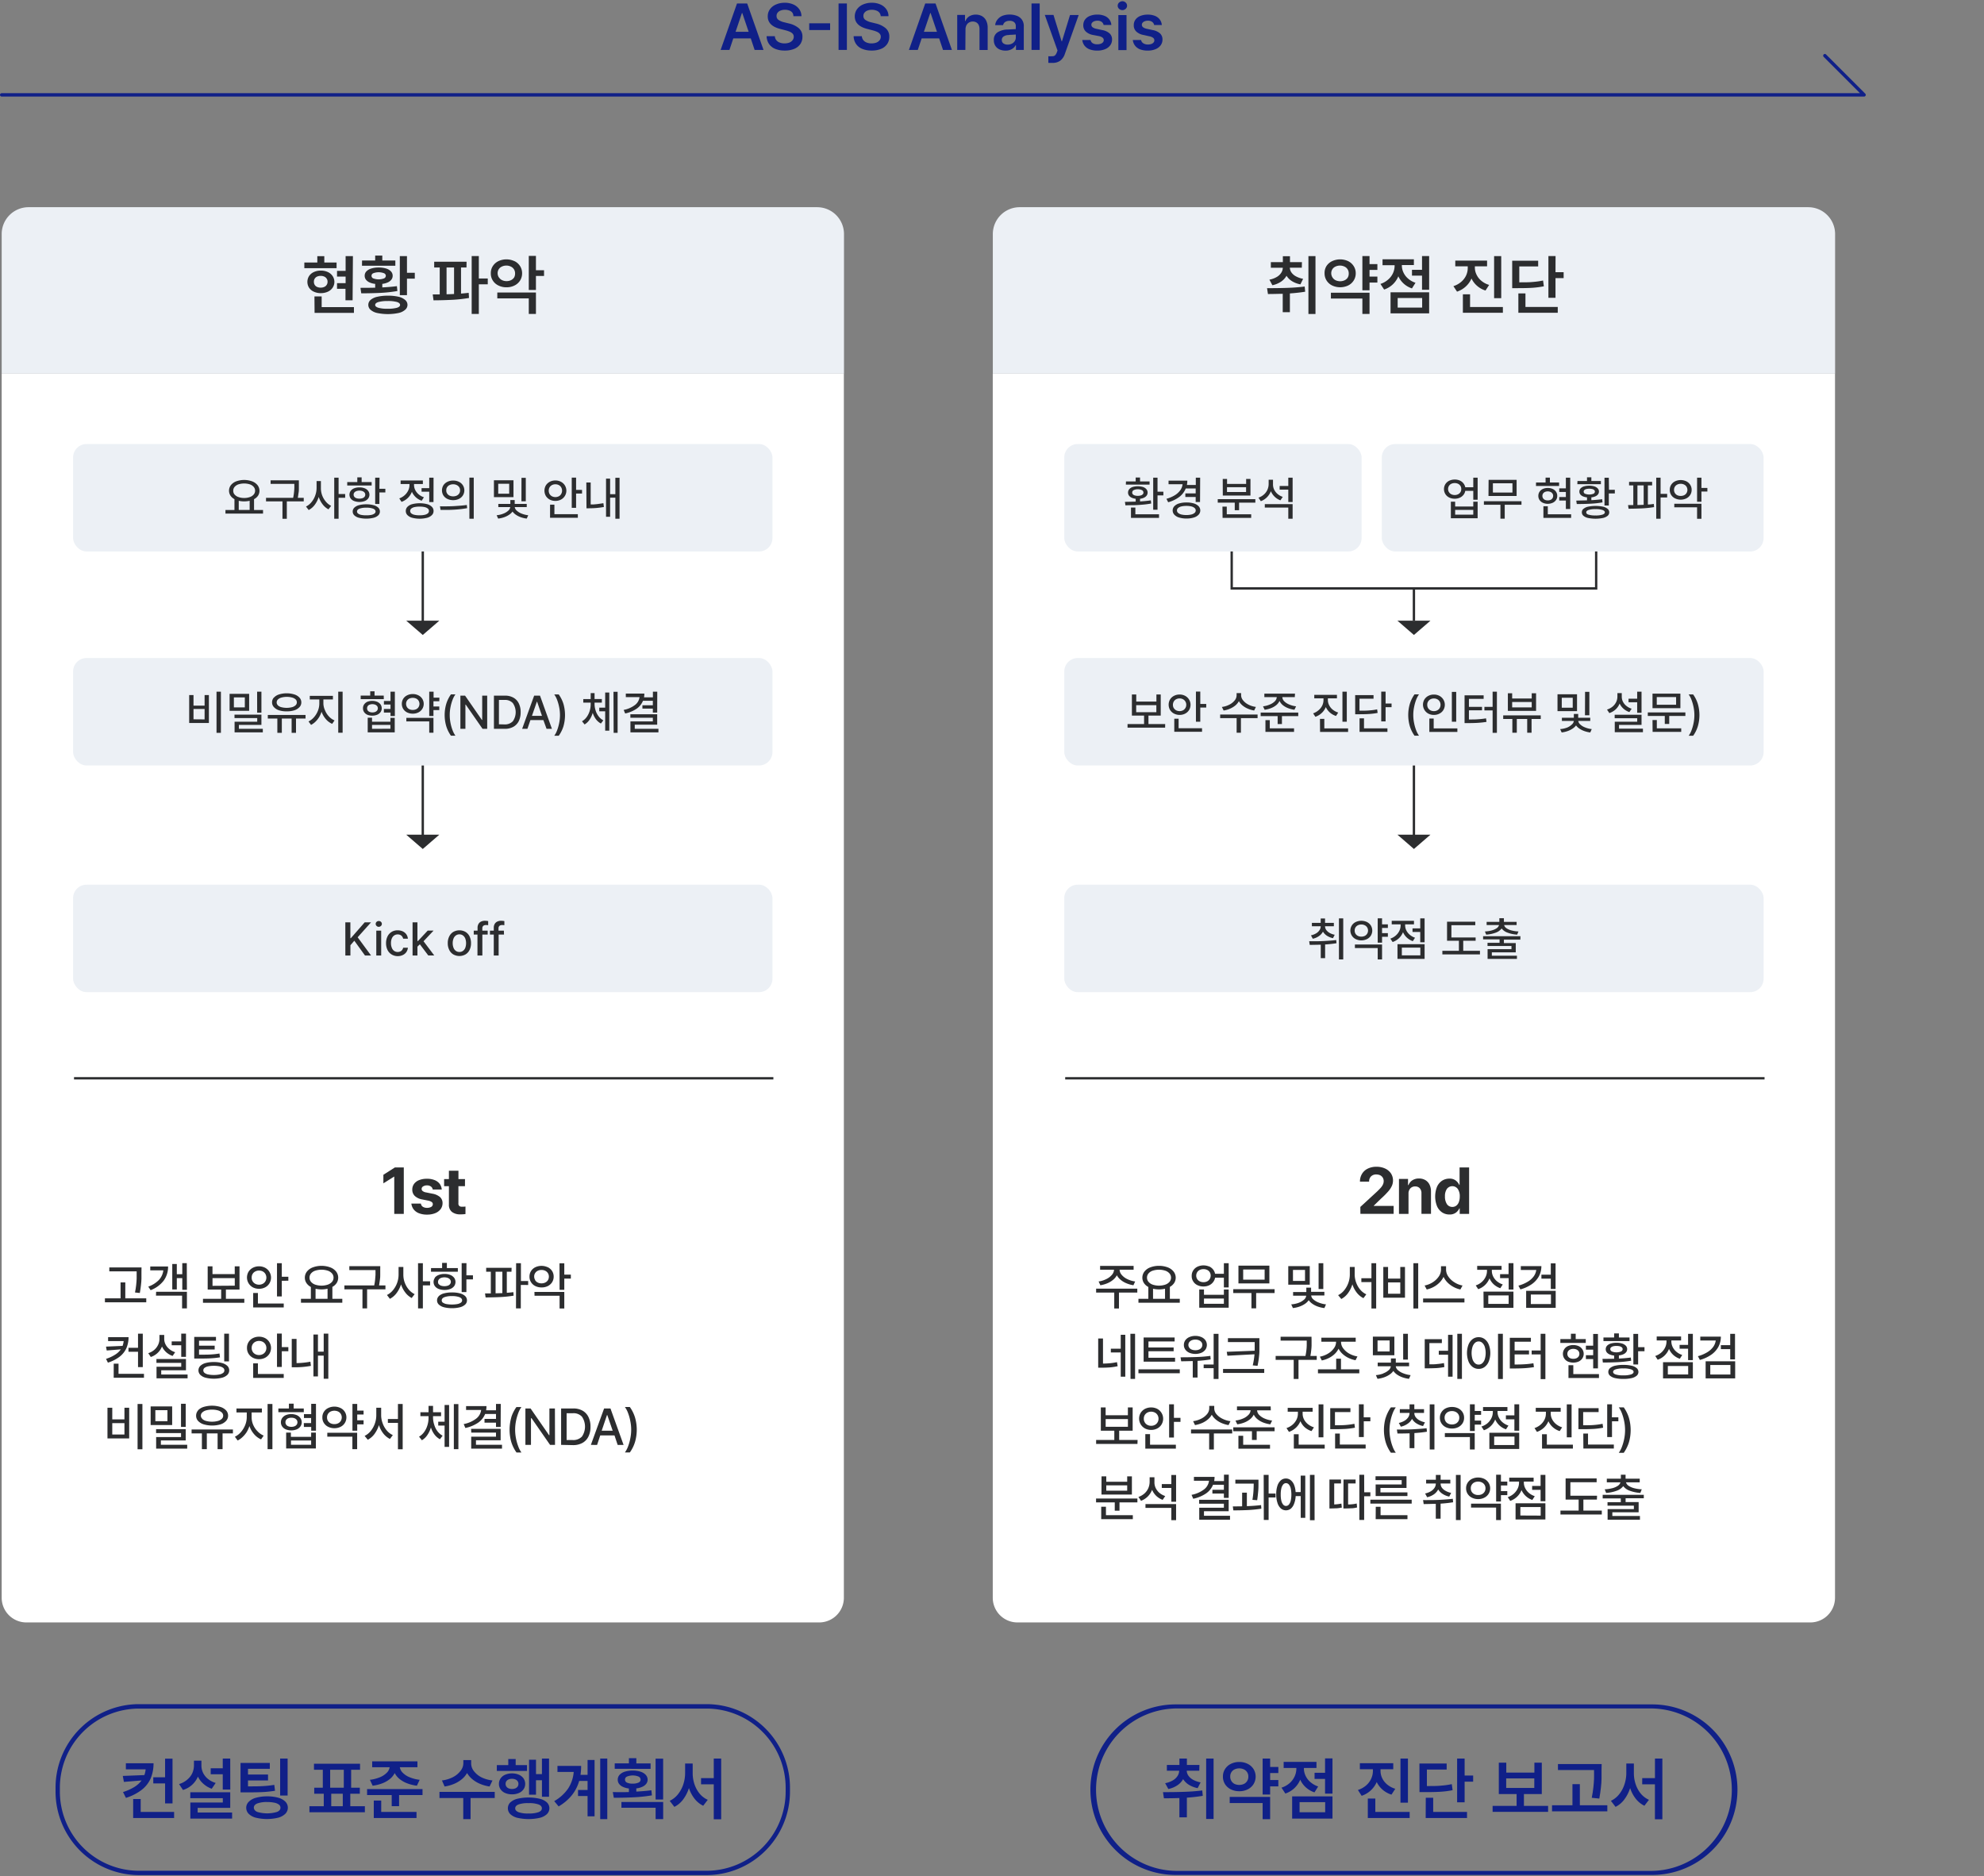 <svg xmlns="http://www.w3.org/2000/svg" viewBox="0 0 624 590.16"><rect x="0" y="0" width="624" height="590.16" fill="#808080" stroke="none"/><defs><style>.cls-1{fill:#ff2020;opacity:0;}.cls-2{fill:#102088;}.cls-3{fill:#ecf0f5;}.cls-4{fill:#fff;}.cls-5{fill:#2c2d2f;}</style></defs><g id="레이어_2" data-name="레이어 2"><g id="Layer_1" data-name="Layer 1"><rect class="cls-1" width="624" height="590.16"/><path class="cls-2" d="M226.65,15.7,231.8,1.09H235l5.14,14.61h-2.8l-1.21-3.62h-5.5l-1.21,3.62ZM235.46,10l-2-5.9h-.11l-2,5.9Z"/><path class="cls-2" d="M249.23,4a2.1,2.1,0,0,0-.95-.68,3.71,3.71,0,0,0-1.39-.24,3.59,3.59,0,0,0-1.41.25,2,2,0,0,0-.92.68,1.54,1.54,0,0,0-.32,1,1.42,1.42,0,0,0,.68,1.29,5.34,5.34,0,0,0,1.81.73l1.36.34a7.4,7.4,0,0,1,3.09,1.45,3.41,3.41,0,0,1,1.2,2.76,4,4,0,0,1-.65,2.26,4.31,4.31,0,0,1-1.91,1.52,7.5,7.5,0,0,1-3,.54,7.63,7.63,0,0,1-3-.53,4.43,4.43,0,0,1-1.95-1.54,4.56,4.56,0,0,1-.76-2.45h2.59a2.18,2.18,0,0,0,.46,1.25,2.44,2.44,0,0,0,1.08.76,4,4,0,0,0,1.52.26,4.25,4.25,0,0,0,1.52-.26,2.46,2.46,0,0,0,1-.74,1.78,1.78,0,0,0,.37-1.1,1.41,1.41,0,0,0-.32-.92,2.53,2.53,0,0,0-.89-.63,8.78,8.78,0,0,0-1.43-.48l-1.66-.43c-2.59-.66-3.89-2-3.88-3.92a3.74,3.74,0,0,1,.68-2.25,4.49,4.49,0,0,1,1.92-1.51,6.71,6.71,0,0,1,2.75-.54,6.49,6.49,0,0,1,2.71.54,4.45,4.45,0,0,1,1.85,1.49,3.8,3.8,0,0,1,.69,2.19h-2.53A2,2,0,0,0,249.23,4Z"/><path class="cls-2" d="M261.08,9.45h-6.57V7.33h6.57Z"/><path class="cls-2" d="M266.36,15.7h-2.62V1.09h2.62Z"/><path class="cls-2" d="M276.6,4a2.1,2.1,0,0,0-1-.68,3.71,3.71,0,0,0-1.39-.24,3.55,3.55,0,0,0-1.41.25,2.13,2.13,0,0,0-.93.68,1.6,1.6,0,0,0-.32,1,1.45,1.45,0,0,0,.69,1.29,5.36,5.36,0,0,0,1.8.73l1.37.34a7.4,7.4,0,0,1,3.09,1.45,3.41,3.41,0,0,1,1.2,2.76,4,4,0,0,1-.66,2.26,4.23,4.23,0,0,1-1.9,1.52,7.52,7.52,0,0,1-3,.54,7.62,7.62,0,0,1-2.95-.53,4.32,4.32,0,0,1-1.95-1.54,4.56,4.56,0,0,1-.76-2.45h2.58a2.27,2.27,0,0,0,.47,1.25,2.44,2.44,0,0,0,1.08.76,4,4,0,0,0,1.51.26,4.3,4.3,0,0,0,1.53-.26,2.37,2.37,0,0,0,1-.74,1.72,1.72,0,0,0,.37-1.1,1.36,1.36,0,0,0-.32-.92,2.4,2.4,0,0,0-.88-.63,9.12,9.12,0,0,0-1.43-.48l-1.66-.43c-2.6-.66-3.89-2-3.89-3.92a3.82,3.82,0,0,1,.69-2.25,4.52,4.52,0,0,1,1.91-1.51,6.78,6.78,0,0,1,2.75-.54,6.51,6.51,0,0,1,2.72.54,4.45,4.45,0,0,1,1.85,1.49,3.8,3.8,0,0,1,.69,2.19H277A2,2,0,0,0,276.6,4Z"/><path class="cls-2" d="M285.88,15.7,291,1.09h3.24l5.15,14.61h-2.8l-1.21-3.62h-5.5l-1.22,3.62ZM294.69,10l-2-5.9h-.11l-2,5.9Z"/><path class="cls-2" d="M303.62,15.7h-2.56v-11h2.45V6.6h.14a3.07,3.07,0,0,1,1.21-1.47,3.78,3.78,0,0,1,2-.53,3.92,3.92,0,0,1,2,.48,3.28,3.28,0,0,1,1.31,1.42,4.91,4.91,0,0,1,.47,2.22v7h-2.57V9.11a2.84,2.84,0,0,0-.26-1.25,1.88,1.88,0,0,0-.74-.81A2.29,2.29,0,0,0,306,6.77a2.39,2.39,0,0,0-1.21.3,2.13,2.13,0,0,0-.82.86,2.86,2.86,0,0,0-.3,1.35Z"/><path class="cls-2" d="M313.74,10.17a6,6,0,0,1,2.94-.88c.55,0,1.48-.08,2.8-.14V8.27A1.56,1.56,0,0,0,319,7a2.15,2.15,0,0,0-1.47-.45,2.46,2.46,0,0,0-1.37.35,1.54,1.54,0,0,0-.67,1H313a3.19,3.19,0,0,1,.67-1.68A3.9,3.9,0,0,1,315.21,5a6.09,6.09,0,0,1,2.35-.42,6.36,6.36,0,0,1,2.16.36,3.44,3.44,0,0,1,1.66,1.2A3.48,3.48,0,0,1,322,8.37V15.7h-2.46V14.19h-.08a3.13,3.13,0,0,1-1.21,1.24,3.79,3.79,0,0,1-2,.49,4.52,4.52,0,0,1-1.89-.38,3,3,0,0,1-1.31-1.13,3.21,3.21,0,0,1-.47-1.79A2.72,2.72,0,0,1,313.74,10.17Zm1.85,3.48a2.18,2.18,0,0,0,1.34.38,2.79,2.79,0,0,0,1.34-.31,2.24,2.24,0,0,0,.9-.82,2.15,2.15,0,0,0,.32-1.13v-.91l-1.27.08c-.51,0-.89.06-1.13.09a2.72,2.72,0,0,0-1.47.46,1.29,1.29,0,0,0-.53,1.1A1.23,1.23,0,0,0,315.59,13.65Z"/><path class="cls-2" d="M327,15.7h-2.57V1.09H327Z"/><path class="cls-2" d="M329.72,19.76V17.69a10.22,10.22,0,0,0,1.08,0,2.44,2.44,0,0,0,.65-.07,1,1,0,0,0,.49-.33,2.66,2.66,0,0,0,.45-.82l.22-.58-4-11.19h2.73L333.9,13H334l2.54-8.28h2.73L334.9,17a4.38,4.38,0,0,1-1.42,2.07,3.91,3.91,0,0,1-2.42.71C330.48,19.81,330,19.79,329.72,19.76Z"/><path class="cls-2" d="M346.48,6.87a2.19,2.19,0,0,0-1.31-.36,2.76,2.76,0,0,0-1,.17,1.61,1.61,0,0,0-.68.46,1,1,0,0,0-.24.66,1,1,0,0,0,.37.76,3,3,0,0,0,1.19.5l1.86.4A4.78,4.78,0,0,1,349,10.52a2.55,2.55,0,0,1,.76,1.9,3,3,0,0,1-.57,1.82,3.68,3.68,0,0,1-1.63,1.23,6.21,6.21,0,0,1-2.46.44,6.61,6.61,0,0,1-2.39-.39,3.7,3.7,0,0,1-1.6-1.15,3.53,3.53,0,0,1-.71-1.79H343a1.47,1.47,0,0,0,.66,1,2.5,2.5,0,0,0,1.43.35,3.23,3.23,0,0,0,1.08-.16,1.63,1.63,0,0,0,.72-.46,1,1,0,0,0,.26-.7,1,1,0,0,0-.4-.79,2.84,2.84,0,0,0-1.19-.48L343.79,11a4.46,4.46,0,0,1-2.3-1.09,2.65,2.65,0,0,1-.78-2,3,3,0,0,1,.55-1.76A3.48,3.48,0,0,1,342.81,5a6.14,6.14,0,0,1,2.33-.41,5.76,5.76,0,0,1,2.25.4,3.43,3.43,0,0,1,1.51,1.14,3.28,3.28,0,0,1,.64,1.73H347.1A1.54,1.54,0,0,0,346.48,6.87Z"/><path class="cls-2" d="M352.28,3a1.47,1.47,0,0,1-.55-.5,1.34,1.34,0,0,1,0-1.41,1.47,1.47,0,0,1,.55-.5A1.49,1.49,0,0,1,353,.39a1.46,1.46,0,0,1,.74.19,1.47,1.47,0,0,1,.54.51,1.24,1.24,0,0,1,.2.7,1.26,1.26,0,0,1-.2.7,1.37,1.37,0,0,1-.54.5,1.46,1.46,0,0,1-.74.19A1.49,1.49,0,0,1,352.28,3Zm-.54,1.75h2.57v11h-2.57Z"/><path class="cls-2" d="M362.36,6.87a2.21,2.21,0,0,0-1.31-.36,2.76,2.76,0,0,0-1,.17,1.55,1.55,0,0,0-.68.46,1,1,0,0,0-.24.66,1,1,0,0,0,.37.76,2.9,2.9,0,0,0,1.19.5l1.86.4a4.78,4.78,0,0,1,2.31,1.06,2.55,2.55,0,0,1,.76,1.9,3,3,0,0,1-.57,1.82,3.68,3.68,0,0,1-1.63,1.23,6.21,6.21,0,0,1-2.46.44,6.71,6.71,0,0,1-2.4-.39A3.72,3.72,0,0,1,357,14.37a3.45,3.45,0,0,1-.71-1.79h2.6a1.49,1.49,0,0,0,.65,1A2.56,2.56,0,0,0,361,14a3.23,3.23,0,0,0,1.08-.16,1.63,1.63,0,0,0,.72-.46,1,1,0,0,0,.26-.7,1,1,0,0,0-.4-.79,2.84,2.84,0,0,0-1.2-.48L359.67,11a4.42,4.42,0,0,1-2.3-1.09,2.61,2.61,0,0,1-.78-2,2.88,2.88,0,0,1,.55-1.76A3.48,3.48,0,0,1,358.69,5,6.12,6.12,0,0,1,361,4.6a5.76,5.76,0,0,1,2.25.4,3.46,3.46,0,0,1,1.52,1.14,3.28,3.28,0,0,1,.64,1.73H363A1.58,1.58,0,0,0,362.36,6.87Z"/><path class="cls-2" d="M586.28,30.37H.53a.53.53,0,0,1,0-1.06H585L573.57,17.88a.54.54,0,0,1,0-.75.53.53,0,0,1,.75,0l12.34,12.34a.53.53,0,0,1-.38.9Z"/><path class="cls-3" d="M320.72,65.17h248a8.45,8.45,0,0,1,8.45,8.45v43.91a0,0,0,0,1,0,0H312.26a0,0,0,0,1,0,0V73.63A8.45,8.45,0,0,1,320.72,65.17Z"/><path class="cls-4" d="M312.26,117.54H577.14a0,0,0,0,1,0,0v385a7.76,7.76,0,0,1-7.76,7.76H320a7.76,7.76,0,0,1-7.76-7.76v-385A0,0,0,0,1,312.26,117.54Z"/><path class="cls-2" d="M519.64,589.72H369.77a26.82,26.82,0,0,1,0-53.64H519.64a26.82,26.82,0,1,1,0,53.64ZM369.77,537.36a25.55,25.55,0,0,0,0,51.09H519.64a25.55,25.55,0,0,0,0-51.09Z"/><rect class="cls-3" x="334.73" y="139.66" width="93.52" height="33.8" rx="4.23"/><path class="cls-5" d="M357.19,157.77v-.89a4.19,4.19,0,0,1-1.28-.35,2.07,2.07,0,0,1-.83-.66,1.52,1.52,0,0,1-.29-.94,1.6,1.6,0,0,1,.38-1.07,2.37,2.37,0,0,1,1.07-.69,5.82,5.82,0,0,1,3.24,0,2.37,2.37,0,0,1,1.07.69,1.6,1.6,0,0,1,.39,1.07,1.55,1.55,0,0,1-.3.94,2.1,2.1,0,0,1-.82.66,4.14,4.14,0,0,1-1.26.35v.83c1.28-.07,2.41-.19,3.4-.34l.11,1a26.71,26.71,0,0,1-2.68.36c-.94.08-1.82.14-2.65.16s-1.75,0-2.77.06l-.16-1.1C355.05,157.82,356.18,157.81,357.19,157.77Zm-3.05-6.34h3.05V150.2h1.37v1.23h3v1h-7.46Zm1.57,8.22h1.38v2.11h7.44v1.13h-8.82Zm.6-4.17a1.33,1.33,0,0,0,.61.35,3.46,3.46,0,0,0,1.88,0,1.33,1.33,0,0,0,.61-.35.74.74,0,0,0,.22-.55.86.86,0,0,0-.47-.77,3.16,3.16,0,0,0-2.6,0,.83.83,0,0,0-.46.77A.77.77,0,0,0,356.31,155.48Zm7.75-.82h1.84v1.15h-1.84v4.52H362.7V150.24h1.36Z"/><path class="cls-5" d="M377.43,157.9h-1.37v-1.58h-3.25v-1.13h3.25v-1.56h-3.12a6.41,6.41,0,0,1-2,2.64,10.27,10.27,0,0,1-3.53,1.7l-.55-1.08a10.54,10.54,0,0,0,2.62-1.11,6,6,0,0,0,1.72-1.56,4,4,0,0,0,.74-1.92h-4.41v-1.13h5.9a6.85,6.85,0,0,1-.13,1.37h2.8v-2.29h1.37Zm-8.07,1.31a3.35,3.35,0,0,1,1.51-.87,8,8,0,0,1,2.31-.3,7.83,7.83,0,0,1,2.28.3,3.41,3.41,0,0,1,1.51.87,1.95,1.95,0,0,1,0,2.69,3.33,3.33,0,0,1-1.51.88,7.49,7.49,0,0,1-2.28.31,7.64,7.64,0,0,1-2.31-.31,3.27,3.27,0,0,1-1.51-.88,1.95,1.95,0,0,1,0-2.69Zm1.18,2.12a2.52,2.52,0,0,0,1,.49,6.28,6.28,0,0,0,1.6.17,6.14,6.14,0,0,0,1.57-.17,2.47,2.47,0,0,0,1-.49,1,1,0,0,0,0-1.55,2.36,2.36,0,0,0-1-.49,6.62,6.62,0,0,0-1.57-.17,6.76,6.76,0,0,0-1.6.17,2.4,2.4,0,0,0-1,.49,1,1,0,0,0,0,1.55Z"/><path class="cls-5" d="M394.83,158.1h-5.12v2.37h-1.36V158.1H383V157h11.82Zm-10.35,1.24h1.36v2.42h7.68v1.13h-9Zm.09-8.69h1.36v1.55h6v-1.55h1.36v5.21h-8.7Zm7.34,4.11v-1.52h-6v1.52Z"/><path class="cls-5" d="M400.71,153.94a4.29,4.29,0,0,0,1.08,1.41,4.89,4.89,0,0,0,1.66.93l-.74,1.09a5.24,5.24,0,0,1-3-2.87,5.4,5.4,0,0,1-3.16,3.14l-.74-1.11a4.94,4.94,0,0,0,1.72-1,4.35,4.35,0,0,0,1.1-1.5,4.53,4.53,0,0,0,.38-1.82V150.9h1.37v1.39A3.79,3.79,0,0,0,400.71,153.94Zm-2.91,4.62h8.75v4.59h-1.36v-3.5H397.8Zm4.67-5.71h2.72v-2.61h1.36v7.65h-1.36V154h-2.72Z"/><rect class="cls-3" x="434.6" y="139.66" width="120.08" height="33.8" rx="4.23"/><path class="cls-5" d="M459.08,151.12a3,3,0,0,1,1.16.86,2.84,2.84,0,0,1,.61,1.27h2.52v-3h1.37v6.93h-1.37v-2.8h-2.52a2.81,2.81,0,0,1-.59,1.3,3.09,3.09,0,0,1-1.16.87,3.78,3.78,0,0,1-1.56.31,4,4,0,0,1-1.75-.38,3,3,0,0,1-1.2-1.08,3,3,0,0,1,0-3.12,3,3,0,0,1,1.2-1.07,4,4,0,0,1,1.75-.38A3.88,3.88,0,0,1,459.08,151.12Zm-3.35,3.68a1.8,1.8,0,0,0,.73.66,2.38,2.38,0,0,0,1.08.24,2.3,2.3,0,0,0,1.06-.24,1.8,1.8,0,0,0,.73-.66,1.76,1.76,0,0,0,.26-1,1.76,1.76,0,0,0-1-1.63,2.39,2.39,0,0,0-1.06-.23,2.52,2.52,0,0,0-1.08.23,1.79,1.79,0,0,0-1,1.63A1.77,1.77,0,0,0,455.73,154.8Zm.59,3h1.35v1.51h5.7v-1.51h1.37V163h-8.42Zm7.05,4.08v-1.5h-5.7v1.5Z"/><path class="cls-5" d="M478.53,158.76h-5.27v4.38h-1.35v-4.38h-5.2v-1.11h11.82Zm-10.34-7.84H477V156h-8.85Zm7.5,4V152h-6.15v2.91Z"/><path class="cls-5" d="M483.11,151.76h3v-1.53h1.36v1.53h2.89v1.1h-7.27Zm1.1,2.91a2.46,2.46,0,0,1,1.05-.88,3.59,3.59,0,0,1,1.54-.31,3.65,3.65,0,0,1,1.54.31,2.56,2.56,0,0,1,1.06.88,2.31,2.31,0,0,1,.38,1.3,2.25,2.25,0,0,1-.38,1.29,2.56,2.56,0,0,1-1.06.88,3.66,3.66,0,0,1-1.54.32,3.59,3.59,0,0,1-1.54-.32,2.46,2.46,0,0,1-1.05-.88,2.25,2.25,0,0,1-.38-1.29A2.31,2.31,0,0,1,484.21,154.67Zm1.11,2.05a1.38,1.38,0,0,0,.59.5,2.24,2.24,0,0,0,.89.17,2.14,2.14,0,0,0,.87-.17,1.35,1.35,0,0,0,.6-.5,1.27,1.27,0,0,0,.22-.75,1.24,1.24,0,0,0-.22-.74,1.42,1.42,0,0,0-.6-.5,2.32,2.32,0,0,0-.87-.18,2.43,2.43,0,0,0-.89.18,1.45,1.45,0,0,0-.59.5,1.31,1.31,0,0,0-.21.74A1.34,1.34,0,0,0,485.32,156.72Zm.11,2.51h1.38v2.53h7.34v1.13h-8.72Zm8.43.87h-1.37v-2.67h-2.08v-1.1h2.08v-1.6h-2.08v-1.12h2.08v-3.36h1.37Z"/><path class="cls-5" d="M499.14,157.37v-.94a4.22,4.22,0,0,1-1.28-.31,2.08,2.08,0,0,1-.83-.62,1.39,1.39,0,0,1-.29-.88,1.36,1.36,0,0,1,.38-1,2.34,2.34,0,0,1,1.07-.64,6.07,6.07,0,0,1,3.24,0,2.39,2.39,0,0,1,1.07.64,1.37,1.37,0,0,1,.39,1,1.4,1.4,0,0,1-.29.87,2.06,2.06,0,0,1-.83.62,4,4,0,0,1-1.26.32v.89c1.29-.07,2.42-.17,3.4-.31l.11,1a29.33,29.33,0,0,1-3.83.42c-1.33.07-2.75.1-4.27.1l-.16-1.07C497.21,157.41,498.33,157.4,499.14,157.37Zm-3-6.08h3v-1.16h1.37v1.16h3v1H496.1Zm1.89,8.76a3.25,3.25,0,0,1,1.47-.69,11.87,11.87,0,0,1,4.65,0,3.36,3.36,0,0,1,1.47.69,1.42,1.42,0,0,1,.51,1.1,1.4,1.4,0,0,1-.51,1.09,3.47,3.47,0,0,1-1.47.68,11.87,11.87,0,0,1-4.65,0,3.36,3.36,0,0,1-1.47-.68,1.4,1.4,0,0,1-.51-1.09A1.42,1.42,0,0,1,498,160.05Zm.52-4.75a3.64,3.64,0,0,0,2.6,0,.76.76,0,0,0,.47-.68.61.61,0,0,0-.22-.48,1.31,1.31,0,0,0-.61-.32,4.07,4.07,0,0,0-1.88,0,1.31,1.31,0,0,0-.61.32.63.63,0,0,0-.21.48A.74.74,0,0,0,498.51,155.3Zm1.08,6.57a7,7,0,0,0,2.16.26,7.15,7.15,0,0,0,2.19-.26c.51-.16.76-.41.77-.72s-.26-.58-.76-.75a6.65,6.65,0,0,0-2.16-.26,6.89,6.89,0,0,0-2.19.26c-.5.17-.75.42-.74.75S499.1,161.7,499.59,161.87Zm6.42-7.81h1.84v1.14H506V159h-1.36v-8.74H506Z"/><path class="cls-5" d="M519.62,152.68h-1.34v6c.71,0,1.33-.11,1.87-.18l.08,1a34,34,0,0,1-3.77.4c-1.31.06-2.72.1-4.25.11l-.16-1.15h1.65v-6.19h-1.33v-1.12h7.25Zm-2.66,6.1v-6.1H515v6.17Zm3.95-8.54h1.37v5.09h2.07v1.13h-2.07v6.69h-1.37Z"/><path class="cls-5" d="M530.37,151.38a3.05,3.05,0,0,1,1.23,1.1,2.85,2.85,0,0,1,.45,1.59,2.9,2.9,0,0,1-.45,1.6,3,3,0,0,1-1.23,1.09,4.07,4.07,0,0,1-3.52,0,2.89,2.89,0,0,1-1.68-2.69,2.92,2.92,0,0,1,.44-1.59,3,3,0,0,1,1.24-1.1,4.17,4.17,0,0,1,3.52,0Zm-3.59,3.7a1.83,1.83,0,0,0,.75.68,2.65,2.65,0,0,0,2.16,0,1.83,1.83,0,0,0,.75-.68,2,2,0,0,0,.28-1,2,2,0,0,0-.28-1,1.81,1.81,0,0,0-.75-.67,2.35,2.35,0,0,0-1.08-.24,2.38,2.38,0,0,0-1.08.24,1.81,1.81,0,0,0-.75.67,1.85,1.85,0,0,0-.27,1A1.88,1.88,0,0,0,526.78,155.08Zm-.19,3.37h8.54v4.72h-1.37v-3.61h-7.17Zm7.17-8.21h1.37v3.23H537v1.13h-1.87v3.22h-1.37Z"/><path class="cls-5" d="M404.89,90.54c1.91-.06,3.73-.2,5.45-.42l.16,1.63c-1.48.24-3.08.42-4.81.54V98.2h-2.25V92.41c-1.23,0-2.78.07-4.65.07l-.28-1.84Q402,90.64,404.89,90.54Zm4.55-6.35h-3.76a2.73,2.73,0,0,0,.5,1.51,4.1,4.1,0,0,0,1.42,1.22,7.53,7.53,0,0,0,2.25.78L409,89.44a7.82,7.82,0,0,1-2.64-1,5.41,5.41,0,0,1-1.73-1.7,5.5,5.5,0,0,1-1.74,1.86,7.65,7.65,0,0,1-2.71,1.11l-.93-1.75a7.06,7.06,0,0,0,2.27-.82,4.08,4.08,0,0,0,1.43-1.32,3,3,0,0,0,.51-1.61h-3.76V82.45h3.78V80.58h2.24v1.87h3.76Zm2.08-3.64h2.22v18.2h-2.22Z"/><path class="cls-5" d="M417.19,83.69A4.3,4.3,0,0,1,419,82.13a5.95,5.95,0,0,1,5,0,4.27,4.27,0,0,1,1.75,1.56,4.09,4.09,0,0,1,.65,2.26,4.14,4.14,0,0,1-.65,2.29A4.27,4.27,0,0,1,424,89.8a5.95,5.95,0,0,1-5,0,4.24,4.24,0,0,1-1.76-1.56,4.14,4.14,0,0,1-.64-2.29A4.08,4.08,0,0,1,417.19,83.69Zm1.4,8.38h12.15v6.68h-2.25V93.9h-9.9Zm.51-4.79a2.36,2.36,0,0,0,1,.88,3.42,3.42,0,0,0,2.8,0,2.36,2.36,0,0,0,1-.88A2.41,2.41,0,0,0,424.2,86a2.33,2.33,0,0,0-.36-1.3,2.25,2.25,0,0,0-1-.86,3.32,3.32,0,0,0-2.8,0,2.25,2.25,0,0,0-1,.86,2.32,2.32,0,0,0-.34,1.3A2.4,2.4,0,0,0,419.1,87.28Zm14.11-2.39h-2.47V87h2.47v1.87h-2.47V91.3h-2.25V80.53h2.25v2.54h2.47Z"/><path class="cls-5" d="M436.59,87.93a5.87,5.87,0,0,0,1.52-2,5.68,5.68,0,0,0,.52-2.38v-.14h-3.8V81.55h9.86v1.82h-3.78v.16a5.14,5.14,0,0,0,.5,2.18,5.64,5.64,0,0,0,1.46,1.92,6.7,6.7,0,0,0,2.33,1.31l-1.12,1.77a7.11,7.11,0,0,1-4.28-3.81,7.3,7.3,0,0,1-4.47,4.17l-1.16-1.77A6.76,6.76,0,0,0,436.59,87.93Zm.76,4h12.14v6.63H437.35Zm9.94,4.81v-3h-7.7v3Zm2.2-5.6h-2.24V86.7h-3.16V84.86h3.16V80.53h2.24Z"/><path class="cls-5" d="M464.43,86.45a5.49,5.49,0,0,0,1.52,1.9,6.59,6.59,0,0,0,2.41,1.26l-1.15,1.77a7.39,7.39,0,0,1-2.64-1.47,7,7,0,0,1-1.76-2.31A7.39,7.39,0,0,1,461,90.12a7.59,7.59,0,0,1-2.74,1.61L457.12,90a7,7,0,0,0,2.45-1.35,6,6,0,0,0,1.54-2,5.71,5.71,0,0,0,.52-2.36v-.52h-3.92v-1.8h10v1.8h-3.84v.52A5,5,0,0,0,464.43,86.45Zm-4.33,6.11h2.26v4h10.32v1.82H460.1Zm9.82-12h2.24V93.79h-2.24Z"/><path class="cls-5" d="M475.61,82h8.17v1.8h-5.94v5c1.78,0,3.21,0,4.29-.12a24,24,0,0,0,3.19-.45l.25,1.82a29.89,29.89,0,0,1-3.47.46c-1.18.08-2.74.12-4.67.12h-1.82Zm1.94,10.29h2.23v4.26h10.16v1.82H477.55Zm11.68-6.68h2.56v1.86h-2.56v6.2H487V80.53h2.25Z"/><path class="cls-2" d="M372.43,563.58q3-.09,5.7-.44l.16,1.7a50,50,0,0,1-5,.57v6.19h-2.35v-6.07c-1.29.05-2.92.08-4.87.08l-.29-1.93C368.21,563.68,370.43,563.65,372.43,563.58Zm4.76-6.64h-3.94a2.82,2.82,0,0,0,.53,1.57,4.41,4.41,0,0,0,1.48,1.29,8.21,8.21,0,0,0,2.35.81l-.93,1.81a8.15,8.15,0,0,1-2.76-1.06,5.78,5.78,0,0,1-1.81-1.77,5.6,5.6,0,0,1-1.82,1.94,7.88,7.88,0,0,1-2.83,1.16l-1-1.83a7.41,7.41,0,0,0,2.38-.86,4.38,4.38,0,0,0,1.5-1.38,3.23,3.23,0,0,0,.53-1.68H367v-1.82h3.95v-2h2.35v2h3.94Zm2.17-3.82h2.33v19h-2.33Z"/><path class="cls-2" d="M385.3,556.41a4.49,4.49,0,0,1,1.84-1.63,5.75,5.75,0,0,1,2.64-.59,5.68,5.68,0,0,1,2.63.59,4.55,4.55,0,0,1,1.84,1.63,4.56,4.56,0,0,1,0,4.76,4.57,4.57,0,0,1-1.84,1.64,5.81,5.81,0,0,1-2.63.58,5.88,5.88,0,0,1-2.64-.58,4.54,4.54,0,0,1-1.85-1.64,4.4,4.4,0,0,1-.66-2.39A4.28,4.28,0,0,1,385.3,556.41Zm1.46,8.77h12.72v7h-2.36V567.1H386.76Zm.54-5a2.43,2.43,0,0,0,1,.92,3.62,3.62,0,0,0,2.93,0,2.47,2.47,0,0,0,1.39-2.31,2.41,2.41,0,0,0-1.39-2.27,3.51,3.51,0,0,0-2.93,0,2.4,2.4,0,0,0-1.37,2.27A2.45,2.45,0,0,0,387.3,560.17Zm14.76-2.5h-2.58v2.19h2.58v2h-2.58v2.56h-2.36V553.11h2.36v2.65h2.58Z"/><path class="cls-2" d="M405.6,560.85a6.3,6.3,0,0,0,1.59-2.14,6,6,0,0,0,.54-2.48v-.16h-4v-1.9h10.32v1.9h-3.95v.17a5.27,5.27,0,0,0,.52,2.28,5.85,5.85,0,0,0,1.53,2,7.09,7.09,0,0,0,2.44,1.38l-1.17,1.85a7.67,7.67,0,0,1-2.71-1.57,7.32,7.32,0,0,1-1.77-2.42,7.66,7.66,0,0,1-4.68,4.36l-1.21-1.85A7.13,7.13,0,0,0,405.6,560.85Zm.8,4.16h12.69V572H406.4Zm10.39,5v-3.18h-8.05v3.18Zm2.3-5.87h-2.34v-4.62h-3.3v-1.93h3.3v-4.52h2.34Z"/><path class="cls-2" d="M434.73,559.3a5.88,5.88,0,0,0,1.59,2,7.11,7.11,0,0,0,2.52,1.32l-1.2,1.84a7.79,7.79,0,0,1-2.77-1.53A7.45,7.45,0,0,1,433,560.5a7.9,7.9,0,0,1-4.74,4.33L427.08,563a7.39,7.39,0,0,0,2.56-1.41,6.16,6.16,0,0,0,1.61-2.12,5.88,5.88,0,0,0,.55-2.46v-.54h-4.1v-1.89h10.5v1.89h-4V557A5.27,5.27,0,0,0,434.73,559.3Zm-4.53,6.39h2.36v4.22h10.8v1.9H430.2Zm10.27-12.57h2.35V567h-2.35Z"/><path class="cls-2" d="M446.43,554.68H455v1.89h-6.22v5.19c1.87,0,3.37,0,4.5-.13a24.71,24.71,0,0,0,3.33-.47l.26,1.9a26.87,26.87,0,0,1-3.63.48c-1.24.09-2.87.13-4.89.13h-1.9Zm2,10.77h2.33v4.46h10.64v1.9h-13Zm12.22-7h2.68v1.94h-2.68v6.49h-2.36V553.11h2.36Z"/><path class="cls-2" d="M486.9,569.88H469.45V568H477v-3.72h-5.6v-9.87h2.35v3.12h8.84v-3.12h2.33v9.87H479.3V568h7.6Zm-4.34-7.52v-3h-8.84v3Z"/><path class="cls-2" d="M488.14,567.8h6.42v-6.64h2.33v6.64h8.64v1.92H488.14Zm15.57-11.12c0,1.1,0,2.05,0,2.84s-.09,1.7-.2,2.75-.28,2.19-.5,3.43l-2.38-.25c.23-1.15.4-2.23.51-3.25s.18-1.92.21-2.7,0-1.71,0-2.77H490v-1.88h13.75Z"/><path class="cls-2" d="M514.43,561.15a9.37,9.37,0,0,0,1.63,3,7.11,7.11,0,0,0,2.56,1.94l-1.43,1.87a7.79,7.79,0,0,1-2.72-2.21,10.76,10.76,0,0,1-1.77-3.36,11.77,11.77,0,0,1-1.81,3.57,7.75,7.75,0,0,1-2.77,2.35l-1.47-1.9a7.25,7.25,0,0,0,2.6-2.06,9.8,9.8,0,0,0,1.66-3.09,11.22,11.22,0,0,0,.59-3.53v-3.05h2.38v3.05A10.9,10.9,0,0,0,514.43,561.15Zm2.08-1.88h4v-6.16h2.33v19.1H520.5v-11h-4Z"/><rect class="cls-3" x="334.73" y="206.97" width="219.96" height="33.8" rx="4.23"/><path class="cls-5" d="M366.45,228.86H354.63v-1.13h5.2v-2.65H356v-6.65h1.37v2.23h6.34v-2.23h1.36v6.65h-3.86v2.65h5.26ZM363.69,224v-2.21h-6.34V224Z"/><path class="cls-5" d="M368,220a3.1,3.1,0,0,1,1.24-1.14,3.68,3.68,0,0,1,1.76-.41,3.6,3.6,0,0,1,1.74.41A3.19,3.19,0,0,1,374,223.3a3.2,3.2,0,0,1-1.24,1.15,3.72,3.72,0,0,1-1.74.41,3.8,3.8,0,0,1-1.76-.41A3.2,3.2,0,0,1,368,223.3a3.33,3.33,0,0,1,0-3.31Zm1.17,2.7a2,2,0,0,0,.76.72,2.41,2.41,0,0,0,2.14,0,1.86,1.86,0,0,0,.75-.72,1.91,1.91,0,0,0,.28-1,2,2,0,0,0-.28-1.06,1.9,1.9,0,0,0-.75-.71,2.25,2.25,0,0,0-1.07-.25,2.22,2.22,0,0,0-1.07.25,1.82,1.82,0,0,0-.76.72,2.16,2.16,0,0,0,0,2.09Zm.16,3.35h1.36v3h7.37v1.12h-8.73Zm8.18-4.64h1.87v1.14h-1.87V227h-1.37v-9.49h1.37Z"/><path class="cls-5" d="M383.76,224.74h11.77v1.13h-5.24v4.59h-1.35v-4.59h-5.18Zm7.23-4.43a5.23,5.23,0,0,0,1.69,1.33,7.13,7.13,0,0,0,2.32.71l-.54,1.12a7.82,7.82,0,0,1-2-.58,6.67,6.67,0,0,1-1.67-1,4.86,4.86,0,0,1-1.14-1.36,4.7,4.7,0,0,1-1.13,1.37,6.94,6.94,0,0,1-1.67,1,7.75,7.75,0,0,1-2,.58l-.55-1.12a6.9,6.9,0,0,0,2.32-.71,5,5,0,0,0,1.68-1.32,2.58,2.58,0,0,0,.63-1.63V218h1.42v.71A2.55,2.55,0,0,0,391,220.31Z"/><path class="cls-5" d="M396.5,224.12h11.82v1.12h-5.13v2.5h-1.35v-2.5H396.5Zm10.73-4.85h-3.92a2,2,0,0,0,.61,1.31,4.69,4.69,0,0,0,1.55,1,7.69,7.69,0,0,0,2.17.58l-.52,1.08a8.34,8.34,0,0,1-2.05-.53,6.09,6.09,0,0,1-1.64-.95,4,4,0,0,1-1-1.3,3.83,3.83,0,0,1-1,1.3,6,6,0,0,1-1.63.95,8.34,8.34,0,0,1-2.05.53l-.51-1.08a7.6,7.6,0,0,0,2.17-.58,4.64,4.64,0,0,0,1.54-1,2,2,0,0,0,.61-1.31h-3.9v-1.1h9.64ZM398,226.5h1.37v2.58H407v1.12h-9Z"/><path class="cls-5" d="M418.06,221.85a4.15,4.15,0,0,0,1.12,1.37,5.36,5.36,0,0,0,1.71.9l-.69,1.07a5.36,5.36,0,0,1-1.94-1.09,5.16,5.16,0,0,1-1.27-1.71,5.17,5.17,0,0,1-1.28,1.86,5.54,5.54,0,0,1-2,1.2l-.71-1.08a5.26,5.26,0,0,0,1.72-1,4.49,4.49,0,0,0,1.14-1.45,4,4,0,0,0,.4-1.71v-.56h-2.9v-1.1h7.13v1.1h-2.85v.56A3.4,3.4,0,0,0,418.06,221.85Zm-2.91,4.25h1.37v3H424v1.12h-8.82Zm7.07-8.54h1.37V227h-1.37Z"/><path class="cls-5" d="M426.22,218.64H432v1.12h-4.42v3.77c1.32,0,2.37,0,3.17-.09a15.67,15.67,0,0,0,2.38-.33l.16,1.12a21.35,21.35,0,0,1-2.53.33c-.85.06-1.94.09-3.28.09h-1.25Zm1.38,7.29H429v3.15h7.37v1.12H427.6Zm8.19-4.65h1.88v1.14h-1.88v4.48h-1.37v-9.36h1.37Z"/><path class="cls-5" d="M443.41,221.4a10.38,10.38,0,0,1,1.48-3h1.41a7.48,7.48,0,0,0-.91,1.73,14.13,14.13,0,0,0-.65,2.33,12.47,12.47,0,0,0,0,4.87,13.74,13.74,0,0,0,.65,2.32,7.66,7.66,0,0,0,.91,1.75h-1.41a10.49,10.49,0,0,1-1.48-3,12.57,12.57,0,0,1,0-7Z"/><path class="cls-5" d="M448,220a3.12,3.12,0,0,1,1.23-1.13,3.67,3.67,0,0,1,1.75-.41,3.62,3.62,0,0,1,1.75.41,3.18,3.18,0,0,1,1.24,4.44,3,3,0,0,1-1.24,1.14,3.62,3.62,0,0,1-1.75.41,3.67,3.67,0,0,1-1.75-.41A3.2,3.2,0,0,1,448,220Zm1.15,2.71a2,2,0,0,0,.75.71,2.26,2.26,0,0,0,1.08.25,2.2,2.2,0,0,0,1.07-.25,1.9,1.9,0,0,0,.75-.71,2.06,2.06,0,0,0,.27-1.06,2,2,0,0,0-.27-1,1.83,1.83,0,0,0-.75-.71,2.22,2.22,0,0,0-1.07-.25,2.25,2.25,0,0,0-1.07.25,1.86,1.86,0,0,0-.76.71,1.9,1.9,0,0,0-.26,1A2,2,0,0,0,449.14,222.69Zm.4,3.3h1.37v3.09h7.45v1.12h-8.82Zm8.45,1h-1.37v-9.39H458Z"/><path class="cls-5" d="M460.63,218.7h6v1.12H462v2.5h4.12v1.09H462v2.89c1.16,0,2.14,0,2.95-.08a22.91,22.91,0,0,0,2.43-.28l.15,1.11c-.91.15-1.8.24-2.68.3s-2,.08-3.22.09h-1Zm10.17,11.79h-1.35v-7.05h-2.58v-1.12h2.58v-4.77h1.35Z"/><path class="cls-5" d="M484.59,226.14H481.7v4.32h-1.37v-4.32h-3.27v4.32h-1.4v-4.32h-2.88V225h11.81Zm-10.34-8.09h1.35v1.65h6.15v-1.65h1.37v5.54h-8.87Zm7.5,4.44v-1.7H475.6v1.7Z"/><path class="cls-5" d="M496,223.68h-6.14v-5.31H496Zm-3.17,5.19a4.93,4.93,0,0,0,1.55-1,1.71,1.71,0,0,0,.61-1.12h-3.75v-1H495v-1.2h1.37v1.2h3.79v1h-3.77a1.74,1.74,0,0,0,.61,1.1,4.54,4.54,0,0,0,1.52.94,7.68,7.68,0,0,0,2.11.53l-.47,1.06a8.52,8.52,0,0,1-1.87-.44,6.61,6.61,0,0,1-1.55-.78,4.15,4.15,0,0,1-1.05-1,4.09,4.09,0,0,1-1.07,1,6.69,6.69,0,0,1-1.56.78,8.7,8.7,0,0,1-1.89.44l-.48-1.06A7.48,7.48,0,0,0,492.8,228.87Zm1.82-6.27v-3.14h-3.45v3.14Zm3.88-5h1.35v7.38H498.5Z"/><path class="cls-5" d="M507.2,222.23a4.32,4.32,0,0,0,1.11-1.42,3.94,3.94,0,0,0,.39-1.72V218h1.37v1.12a3.55,3.55,0,0,0,.37,1.58,4,4,0,0,0,1.09,1.33,4.8,4.8,0,0,0,1.66.88l-.73,1.06a5.34,5.34,0,0,1-1.84-1.06,5,5,0,0,1-1.22-1.63,5.08,5.08,0,0,1-1.24,1.83,5.27,5.27,0,0,1-2,1.17l-.73-1.1A5.16,5.16,0,0,0,507.2,222.23Zm.64,2.58h8.45V228h-7.08v1.19h7.52v1.1h-8.86V227h7.06v-1.09h-7.09Zm8.45-.62h-1.37v-3.31H512.2v-1.11h2.72v-2.22h1.37Z"/><path class="cls-5" d="M530.08,225.19H525v2.51H523.6v-2.51h-5.34v-1.11h11.82Zm-10.34,1.28h1.36v2.61h7.67v1.12h-9Zm0-8.31h8.77v4.58h-8.77Zm7.42,3.5v-2.42h-6.08v2.42Z"/><path class="cls-5" d="M534,228.42a10.19,10.19,0,0,1-1.48,3h-1.41a7,7,0,0,0,.91-1.74,14,14,0,0,0,.65-2.32,12.52,12.52,0,0,0,0-4.88,14.29,14.29,0,0,0-.65-2.32,7.39,7.39,0,0,0-.91-1.74h1.41a10.19,10.19,0,0,1,1.48,3,12.57,12.57,0,0,1,0,7Z"/><rect class="cls-3" x="334.73" y="278.26" width="219.96" height="33.8" rx="4.23"/><path class="cls-5" d="M412.28,296.05c1.51,0,2.92,0,4.24-.08s2.56-.15,3.74-.3l.09,1a33.53,33.53,0,0,1-3.58.39v4.31H415.4v-4.23c-1,0-2.17.05-3.47.05l-.17-1.14Zm4.84-3.56a3.31,3.31,0,0,0,1.05.93,5.34,5.34,0,0,0,1.62.59l-.55,1.07a5.67,5.67,0,0,1-1.91-.77,4,4,0,0,1-1.24-1.28,3.92,3.92,0,0,1-1.25,1.39,5.24,5.24,0,0,1-1.95.84l-.57-1.07a5.28,5.28,0,0,0,1.63-.63,3.3,3.3,0,0,0,1.06-1,2.18,2.18,0,0,0,.37-1.22h-2.77v-1.07h2.77v-1.38h1.37v1.38h2.77v1.07h-2.77A2,2,0,0,0,417.12,292.49Zm4-3.64h1.35v12.91h-1.35Z"/><path class="cls-5" d="M425.17,291.08A3,3,0,0,1,426.4,290a4.17,4.17,0,0,1,3.52,0,3.1,3.1,0,0,1,1.23,1.09,3.07,3.07,0,0,1,0,3.2,3,3,0,0,1-1.23,1.09,4.07,4.07,0,0,1-3.52,0,3,3,0,0,1-1.23-4.29Zm1.16,2.61a1.81,1.81,0,0,0,.75.67,2.38,2.38,0,0,0,1.08.24,2.52,2.52,0,0,0,1.08-.23,1.83,1.83,0,0,0,.75-.68,1.92,1.92,0,0,0,.28-1,1.85,1.85,0,0,0-.28-1,1.81,1.81,0,0,0-.75-.67,2.35,2.35,0,0,0-1.08-.24,2.38,2.38,0,0,0-1.08.24,1.81,1.81,0,0,0-.75.67,1.76,1.76,0,0,0-.26,1A1.82,1.82,0,0,0,426.33,293.69Zm-.19,3.39h8.54v4.68h-1.37v-3.57h-7.17Zm10.37-5.22h-1.83v1.64h1.83v1.15h-1.83v1.85h-1.37v-7.66h1.37v1.9h1.83Z"/><path class="cls-5" d="M439,294.24a4.6,4.6,0,0,0,1.13-1.48,4,4,0,0,0,.39-1.71v-.31h-2.8v-1.12h7v1.12h-2.78v.31a3.59,3.59,0,0,0,.37,1.58,4.25,4.25,0,0,0,1.08,1.37,5,5,0,0,0,1.66.94l-.7,1.08a5.3,5.3,0,0,1-1.86-1.11,5,5,0,0,1-1.22-1.71,5.39,5.39,0,0,1-1.27,1.89,5.32,5.32,0,0,1-2,1.2l-.71-1.07A4.86,4.86,0,0,0,439,294.24Zm.53,2.73h8.53v4.63h-8.53Zm7.19,3.51v-2.42H440.9v2.42Zm1.34-4.1h-1.37v-3.25h-2.43V292h2.43v-3.15h1.37Z"/><path class="cls-5" d="M464.11,295.9h-3.9v3.15h5.26v1.13H453.65v-1.13h5.2V295.9h-3.73v-6H464V291h-7.51v3.86h7.62Z"/><path class="cls-5" d="M478.17,295.54H473v1.08h3.73v2.91h-7.52v1.07h7.89v1h-9.23v-3.06h7.51v-1h-7.53v-1h3.79v-1.08h-5.18v-1h11.74Zm-9-2.9a5.1,5.1,0,0,0,1.57-.69,1.79,1.79,0,0,0,.73-1h-3.9v-1h4v-1.15H473v1.15h4v1h-3.93a1.74,1.74,0,0,0,.73,1,5.1,5.1,0,0,0,1.57.69,10.18,10.18,0,0,0,2.21.33l-.41,1a10.26,10.26,0,0,1-3-.62,4,4,0,0,1-1.88-1.32,4,4,0,0,1-1.87,1.32,10.47,10.47,0,0,1-3,.62l-.39-1A10,10,0,0,0,469.2,292.64Z"/><path class="cls-5" d="M427.85,379.61l5.24-4.82c.52-.5.92-.91,1.21-1.24a4.44,4.44,0,0,0,.66-1,2.45,2.45,0,0,0,.23-1.05,2.09,2.09,0,0,0-.3-1.12,2,2,0,0,0-.82-.73,2.93,2.93,0,0,0-1.2-.25,2.26,2.26,0,0,0-1.65.6,2.2,2.2,0,0,0-.61,1.66h-2.88a4.54,4.54,0,0,1,.65-2.46,4.26,4.26,0,0,1,1.82-1.64,6,6,0,0,1,2.71-.58,6.29,6.29,0,0,1,2.72.55,4.43,4.43,0,0,1,1.84,1.53,4,4,0,0,1,.65,2.24,4.11,4.11,0,0,1-.34,1.66,7,7,0,0,1-1.15,1.76,26.59,26.59,0,0,1-2.33,2.33l-2.22,2.16v.08h6.24v2.5H427.87Z"/><path class="cls-5" d="M443,381.81h-3v-11h2.85v1.92H443a3.1,3.1,0,0,1,1.23-1.51,3.79,3.79,0,0,1,2.06-.55,3.89,3.89,0,0,1,2,.5,3.38,3.38,0,0,1,1.32,1.43,4.84,4.84,0,0,1,.46,2.19v7h-3v-6.46a2.26,2.26,0,0,0-.53-1.59,1.87,1.87,0,0,0-1.44-.57,2,2,0,0,0-1.53.61,2.33,2.33,0,0,0-.57,1.67Z"/><path class="cls-5" d="M453.57,381.33a4.5,4.5,0,0,1-1.6-1.94,8.32,8.32,0,0,1,0-6.13,4.5,4.5,0,0,1,1.61-1.91,4.22,4.22,0,0,1,2.26-.64,3.14,3.14,0,0,1,2,.58,3.61,3.61,0,0,1,1.12,1.4h.1V367.2h3v14.61H459.1v-1.76H459a3.51,3.51,0,0,1-1.13,1.38,3.23,3.23,0,0,1-2,.56A4.06,4.06,0,0,1,453.57,381.33Zm1.49-2.63a2,2,0,0,0,1.72.91,2,2,0,0,0,1.26-.41,2.53,2.53,0,0,0,.8-1.15,5,5,0,0,0,.28-1.73,4,4,0,0,0-.62-2.36,2.13,2.13,0,0,0-3.44,0,4,4,0,0,0-.6,2.32A4.3,4.3,0,0,0,455.06,378.7Z"/><rect class="cls-5" x="444.33" y="185.07" width="0.74" height="10.14"/><polygon class="cls-5" points="444.7 199.72 442.11 197.47 439.51 195.22 444.7 195.22 449.9 195.22 447.3 197.47 444.7 199.72"/><polygon class="cls-5" points="502.39 185.44 387.02 185.44 387.02 173.45 387.76 173.45 387.76 184.7 501.65 184.7 501.65 173.45 502.39 173.45 502.39 185.44"/><rect class="cls-5" x="444.33" y="240.77" width="0.74" height="24.79"/><polygon class="cls-5" points="444.7 267.03 442.11 264.78 439.51 262.53 444.7 262.53 449.9 262.53 447.3 264.78 444.7 267.03"/><path class="cls-5" d="M357.7,406.55h-5.77v5h-1.48v-5h-5.7v-1.23H357.7Zm-9.8-4.22a5.3,5.3,0,0,0,1.79-1.33,2.64,2.64,0,0,0,.69-1.64H346v-1.19h10.54v1.19h-4.41a2.57,2.57,0,0,0,.68,1.64,5.16,5.16,0,0,0,1.78,1.33,7.78,7.78,0,0,0,2.44.73l-.55,1.19a9.56,9.56,0,0,1-2.19-.62,6.89,6.89,0,0,1-1.81-1.08,4.82,4.82,0,0,1-1.21-1.44,4.64,4.64,0,0,1-1.2,1.44,7,7,0,0,1-1.8,1.08,9.62,9.62,0,0,1-2.18.62l-.56-1.19A7.74,7.74,0,0,0,347.9,402.33Z"/><path class="cls-5" d="M371.06,409.75h-13v-1.24h3.11v-3.72a3.74,3.74,0,0,1-1.39-1.24,3.15,3.15,0,0,1,.18-3.63,4.18,4.18,0,0,1,1.86-1.31,7.56,7.56,0,0,1,2.7-.47,7.67,7.67,0,0,1,2.72.47,4.29,4.29,0,0,1,1.86,1.31,3.12,3.12,0,0,1,.2,3.61,3.79,3.79,0,0,1-1.36,1.23v3.75h3.12Zm-9.83-6.57a3,3,0,0,0,1.33.88,6.35,6.35,0,0,0,3.92,0,3.05,3.05,0,0,0,1.34-.88,2,2,0,0,0,.49-1.32,2,2,0,0,0-.49-1.33,3,3,0,0,0-1.34-.87,6.55,6.55,0,0,0-3.92,0,2.92,2.92,0,0,0-1.33.87,2,2,0,0,0-.48,1.33A2,2,0,0,0,361.23,403.18Zm5.19,5.33v-3.17a8.26,8.26,0,0,1-1.9.21,8.78,8.78,0,0,1-1.87-.2v3.16Z"/><path class="cls-5" d="M380.22,398.29a3.38,3.38,0,0,1,1.28.95,3.08,3.08,0,0,1,.66,1.4h2.77v-3.32h1.51v7.62h-1.51v-3.07h-2.76a3.19,3.19,0,0,1-.65,1.42,3.27,3.27,0,0,1-1.29,1,4.11,4.11,0,0,1-1.71.34,4.24,4.24,0,0,1-1.92-.42,3.09,3.09,0,0,1-1.32-1.18,3,3,0,0,1-.47-1.72,3,3,0,0,1,.47-1.71,3.22,3.22,0,0,1,1.32-1.18,4.57,4.57,0,0,1,3.62-.09Zm-3.69,4a2,2,0,0,0,.81.73,2.66,2.66,0,0,0,1.18.26,2.61,2.61,0,0,0,1.17-.26,2.06,2.06,0,0,0,.8-2.87,1.93,1.93,0,0,0-.8-.72,2.58,2.58,0,0,0-1.17-.25,2.65,2.65,0,0,0-1.18.25,1.89,1.89,0,0,0-.81.72,2.06,2.06,0,0,0,0,2.14Zm.65,3.29h1.49v1.66h6.26v-1.66h1.51v5.72h-9.26Zm7.75,4.49v-1.65h-6.26v1.65Z"/><path class="cls-5" d="M400.88,406.69h-5.8v4.82H393.6v-4.82h-5.72v-1.21h13Zm-11.37-8.61h9.73v5.59h-9.73Zm8.24,4.41v-3.2H391v3.2Z"/><path class="cls-5" d="M411.94,404.07h-6.76v-5.85h6.76Zm-3.49,5.7a5.35,5.35,0,0,0,1.7-1,1.86,1.86,0,0,0,.67-1.24H406.7v-1.14h4.16V405h1.5v1.32h4.18v1.14h-4.15a1.85,1.85,0,0,0,.66,1.22,5.41,5.41,0,0,0,1.68,1,8.4,8.4,0,0,0,2.32.58l-.51,1.16a8.94,8.94,0,0,1-2.07-.47,7,7,0,0,1-1.7-.87,4.64,4.64,0,0,1-1.16-1.13,4.55,4.55,0,0,1-1.17,1.14,7.47,7.47,0,0,1-1.72.86,9,9,0,0,1-2.08.47l-.53-1.16A8.18,8.18,0,0,0,408.45,409.77Zm2-6.89v-3.46h-3.79v3.46Zm4.27-5.56h1.48v8.12h-1.48Z"/><path class="cls-5" d="M426.56,403.47a7.05,7.05,0,0,0,1.28,2.19,5.42,5.42,0,0,0,1.89,1.44l-.91,1.21a6.2,6.2,0,0,1-2.1-1.74,8.28,8.28,0,0,1-1.37-2.62,9.16,9.16,0,0,1-1.38,2.78,6.2,6.2,0,0,1-2.11,1.84l-1-1.21a5.55,5.55,0,0,0,1.91-1.53,7.91,7.91,0,0,0,1.77-4.9V398.5h1.53v2.43A7.39,7.39,0,0,0,426.56,403.47Zm1.61-1.43h3.17v-4.72h1.49v14.23h-1.49v-8.29h-3.17Z"/><path class="cls-5" d="M435.07,398.5h1.5v3.65h3.84V398.5h1.48v9.66h-6.82Zm5.34,8.41v-3.56h-3.84v3.56Zm5.64,4.64h-1.51V397.32h1.51Z"/><path class="cls-5" d="M447.59,408.41h13v1.25h-13Zm7.94-6.89a6.3,6.3,0,0,0,1.92,1.81,6.86,6.86,0,0,0,2.54,1l-.68,1.25a8,8,0,0,1-2.18-.81,7.86,7.86,0,0,1-1.85-1.37,6.61,6.61,0,0,1-1.26-1.79,6.38,6.38,0,0,1-1.27,1.79,7.81,7.81,0,0,1-1.84,1.37,8.55,8.55,0,0,1-2.18.81l-.67-1.25a7.17,7.17,0,0,0,2.53-1,6.5,6.5,0,0,0,1.91-1.81,3.86,3.86,0,0,0,.72-2.18v-1.07h1.59v1.07A3.81,3.81,0,0,0,455.53,401.52Z"/><path class="cls-5" d="M466,403.25a4.94,4.94,0,0,0,1.24-1.62,4.36,4.36,0,0,0,.44-1.89v-.34H464.6v-1.23h7.67v1.23h-3.06v.35a4,4,0,0,0,.41,1.73,4.74,4.74,0,0,0,1.19,1.51,5.47,5.47,0,0,0,1.83,1l-.77,1.19a5.91,5.91,0,0,1-2.06-1.21,5.72,5.72,0,0,1-1.34-1.89,6,6,0,0,1-1.39,2.08,5.83,5.83,0,0,1-2.16,1.32l-.78-1.18A5.27,5.27,0,0,0,466,403.25Zm.58,3H476v5.09h-9.38Zm7.91,3.86v-2.66h-6.4v2.66ZM476,405.6h-1.5V402H471.8v-1.25h2.67v-3.46H476Z"/><path class="cls-5" d="M484,401.45a7.39,7.39,0,0,1-2.26,2.48,11.62,11.62,0,0,1-3.55,1.62l-.62-1.18a11.31,11.31,0,0,0,2.85-1.19,6.35,6.35,0,0,0,1.92-1.68,4.37,4.37,0,0,0,.84-2.06h-4.86v-1.22h6.47A6.74,6.74,0,0,1,484,401.45ZM480,406h9.29v5.36H480Zm7.8,4.16v-3h-6.33v3Zm-3-9.23h2.95v-3.57h1.5v8.05h-1.5v-3.24h-2.95Z"/><path class="cls-5" d="M346.91,428.88c.79,0,1.54-.05,2.24-.11a19.28,19.28,0,0,0,2.16-.34l.21,1.28a19.34,19.34,0,0,1-2.51.38c-.81.06-1.7.09-2.68.09h-.93V421h1.51Zm2.47-4.68h3.11v-4.37h1.43V433h-1.43v-7.61h-3.11Zm6.15-4.69H357v14.2h-1.43Z"/><path class="cls-5" d="M358.06,430.69h13v1.24h-13Zm11.52-2.41h-9.89v-7.6h9.75v1.24h-8.23v1.9h7.92V425h-7.92v2.05h8.37Z"/><path class="cls-5" d="M376.39,426.82a41.32,41.32,0,0,0,4.29-.36l.09,1.11a39.77,39.77,0,0,1-4.12.46v5.25h-1.51V428.1c-1,0-2.18.06-3.64.06l-.2-1.25C373.2,426.91,374.89,426.88,376.39,426.82Zm-3.58-5.28a3,3,0,0,1,1.29-1,4.59,4.59,0,0,1,1.87-.36,4.54,4.54,0,0,1,1.86.36,3,3,0,0,1,1.29,1,2.59,2.59,0,0,1,0,2.95,3,3,0,0,1-1.28,1,5,5,0,0,1-1.87.36,5,5,0,0,1-1.88-.36,3,3,0,0,1-1.28-1,2.43,2.43,0,0,1-.46-1.48A2.51,2.51,0,0,1,372.81,421.54Zm1.24,2.35a1.71,1.71,0,0,0,.77.59,3,3,0,0,0,1.15.2,2.85,2.85,0,0,0,1.13-.2,1.71,1.71,0,0,0,.77-.59,1.42,1.42,0,0,0,.28-.88,1.39,1.39,0,0,0-.28-.87,1.88,1.88,0,0,0-.78-.59,2.8,2.8,0,0,0-1.12-.21,3,3,0,0,0-1.15.21,1.79,1.79,0,0,0-.77.59,1.39,1.39,0,0,0-.28.87A1.42,1.42,0,0,0,374.05,423.89Zm9.19,9.83h-1.53v-3.39h-3.14v-1.15h3.14v-9.66h1.53Z"/><path class="cls-5" d="M384.67,430.57h12.95v1.25H384.67Zm11.43-7.95q0,1.38,0,2.31c0,.63-.07,1.33-.16,2.11s-.23,1.63-.42,2.55l-1.51-.14a24.14,24.14,0,0,0,.55-3.49l-8.52.45-.21-1.23,8.79-.34c0-.44,0-1.07,0-1.9v-.81H386.2v-1.24h9.9Z"/><path class="cls-5" d="M412.51,421.66c0,.62,0,1.14,0,1.58s-.05.92-.11,1.48-.14,1.14-.26,1.77h2v1.23H408.4v6h-1.51v-6h-5.68v-1.23h9.38c.13-.63.23-1.22.29-1.78s.1-1,.11-1.49,0-1,0-1.56v0h-8.22v-1.22h9.72Z"/><path class="cls-5" d="M427.52,431.94h-13V430.7h5.73v-3.36h1.51v3.36h5.76Zm-9.91-6.15a6.09,6.09,0,0,0,1.88-1.66,3.35,3.35,0,0,0,.72-2V422h-4.62v-1.25h10.8V422h-4.61v.13a3.29,3.29,0,0,0,.71,2,6,6,0,0,0,1.91,1.64,7.66,7.66,0,0,0,2.54.87l-.61,1.19a9.3,9.3,0,0,1-2.2-.72,7.58,7.58,0,0,1-1.86-1.25,5.7,5.7,0,0,1-1.27-1.66,5.93,5.93,0,0,1-1.25,1.69,7.78,7.78,0,0,1-1.85,1.27,8.69,8.69,0,0,1-2.17.74l-.61-1.19A7.55,7.55,0,0,0,417.61,425.79Z"/><path class="cls-5" d="M438.55,426.26h-6.76v-5.85h6.76Zm-3.49,5.7a5.24,5.24,0,0,0,1.7-1,1.87,1.87,0,0,0,.67-1.23h-4.12v-1.15h4.16v-1.32H439v1.32h4.18v1.15H439a1.87,1.87,0,0,0,.66,1.21,5.42,5.42,0,0,0,1.68,1,9.17,9.17,0,0,0,2.32.58l-.51,1.16a9.63,9.63,0,0,1-2.07-.48,7.24,7.24,0,0,1-1.69-.86,4.67,4.67,0,0,1-1.16-1.14,4.44,4.44,0,0,1-1.18,1.14,7.39,7.39,0,0,1-1.71.86,9.81,9.81,0,0,1-2.09.48l-.52-1.16A8.55,8.55,0,0,0,435.06,432Zm2-6.89v-3.46h-3.8v3.46Zm4.26-5.56h1.49v8.12h-1.49Z"/><path class="cls-5" d="M448.1,421.21h5.39v1.23h-3.92v6.68c1,0,1.82,0,2.5-.1a17.37,17.37,0,0,0,2.08-.3l.13,1.25a18.32,18.32,0,0,1-2.31.32q-1.14.07-2.94.09h-.93Zm4.42,3.64h2.92v-5h1.42V433h-1.42v-6.9h-2.92Zm7.28,8.86h-1.45v-14.2h1.45Z"/><path class="cls-5" d="M461.86,422.93a4,4,0,0,1,1.3-1.74,3.12,3.12,0,0,1,1.9-.61,3.07,3.07,0,0,1,1.89.61,4,4,0,0,1,1.3,1.75,7.42,7.42,0,0,1,0,5.25,3.94,3.94,0,0,1-1.3,1.75,3.07,3.07,0,0,1-1.89.61,3.12,3.12,0,0,1-1.9-.61,3.94,3.94,0,0,1-1.3-1.75,7.59,7.59,0,0,1,0-5.26Zm1.26,4.56a3,3,0,0,0,.78,1.27,1.68,1.68,0,0,0,1.16.44,1.64,1.64,0,0,0,1.15-.44,2.81,2.81,0,0,0,.78-1.27,6.79,6.79,0,0,0,0-3.86,2.77,2.77,0,0,0-.78-1.26,1.65,1.65,0,0,0-1.15-.45,1.74,1.74,0,0,0-1.16.45,3,3,0,0,0-.78,1.27,6.76,6.76,0,0,0,0,3.85Zm9.55,6.25h-1.52V419.51h1.52Z"/><path class="cls-5" d="M474.86,420.77h6.63V422h-5.12v2.75h4.53V426h-4.53v3.18q1.9,0,3.24-.09a24.26,24.26,0,0,0,2.67-.31l.17,1.22c-1,.16-2,.27-2.95.33s-2.15.09-3.55.1h-1.09Zm11.19,13h-1.49V426h-2.83v-1.23h2.83v-5.25h1.49Z"/><path class="cls-5" d="M490.76,421.18h3.32V419.5h1.5v1.68h3.17v1.21h-8Zm1.21,3.21a2.68,2.68,0,0,1,1.15-1,4.4,4.4,0,0,1,3.39,0,2.77,2.77,0,0,1,1.16,1,2.58,2.58,0,0,1,0,2.85,2.77,2.77,0,0,1-1.16,1,4.4,4.4,0,0,1-3.39,0,2.68,2.68,0,0,1-1.15-1,2.68,2.68,0,0,1,0-2.85Zm1.22,2.25a1.53,1.53,0,0,0,.65.55,2.3,2.3,0,0,0,1,.19,2.27,2.27,0,0,0,1-.19,1.55,1.55,0,0,0,.66-.55,1.41,1.41,0,0,0,.24-.82,1.44,1.44,0,0,0-.24-.82,1.61,1.61,0,0,0-.66-.54,2.27,2.27,0,0,0-1-.2,2.3,2.3,0,0,0-1,.2,1.58,1.58,0,0,0-.65.54,1.51,1.51,0,0,0-.23.82A1.49,1.49,0,0,0,493.19,426.64Zm.12,2.76h1.52v2.79h8.07v1.23h-9.59Zm9.27,1h-1.5v-2.94h-2.29v-1.21h2.29v-1.75h-2.29v-1.24h2.29v-3.7h1.5Z"/><path class="cls-5" d="M507.67,427.36v-1a4.85,4.85,0,0,1-1.41-.35,2.28,2.28,0,0,1-.92-.68,1.66,1.66,0,0,1,.09-2.05,2.77,2.77,0,0,1,1.18-.7,6,6,0,0,1,1.79-.24,5.9,5.9,0,0,1,1.78.24,2.77,2.77,0,0,1,1.18.7,1.57,1.57,0,0,1,.1,2,2.19,2.19,0,0,1-.9.68,4.29,4.29,0,0,1-1.39.35v1c1.42-.07,2.67-.18,3.74-.33l.12,1a35.15,35.15,0,0,1-4.22.46c-1.46.07-3,.11-4.69.11L504,427.4C505.54,427.4,506.78,427.38,507.67,427.36Zm-3.36-6.69h3.36V419.4h1.5v1.27h3.34v1.13h-8.2Zm2.08,9.63a3.71,3.71,0,0,1,1.62-.75,10.7,10.7,0,0,1,2.57-.25,10.47,10.47,0,0,1,2.55.25,3.71,3.71,0,0,1,1.62.75,1.58,1.58,0,0,1,.56,1.21,1.56,1.56,0,0,1-.56,1.2,3.71,3.71,0,0,1-1.62.75,11,11,0,0,1-2.55.25,11.23,11.23,0,0,1-2.57-.25,3.71,3.71,0,0,1-1.62-.75,1.55,1.55,0,0,1-.55-1.2A1.57,1.57,0,0,1,506.39,430.3Zm.58-5.22a3.92,3.92,0,0,0,2.86,0,.84.84,0,0,0,.52-.75.71.71,0,0,0-.24-.53,1.57,1.57,0,0,0-.67-.35,4.57,4.57,0,0,0-2.08,0,1.57,1.57,0,0,0-.67.35.74.74,0,0,0-.23.53A.83.83,0,0,0,507,425.08Zm1.19,7.23a7.67,7.67,0,0,0,2.38.28,7.88,7.88,0,0,0,2.41-.28c.55-.18.83-.45.84-.8s-.29-.64-.83-.82a7.37,7.37,0,0,0-2.38-.28,7.54,7.54,0,0,0-2.41.28c-.55.19-.83.46-.82.82S507.61,432.12,508.16,432.31Zm7.06-8.59h2V425h-2v4.17h-1.5v-9.62h1.5Z"/><path class="cls-5" d="M522.47,425.44a4.94,4.94,0,0,0,1.24-1.62,4.35,4.35,0,0,0,.43-1.89v-.33h-3.08v-1.24h7.67v1.24h-3.06v.34a4,4,0,0,0,.41,1.73,4.6,4.6,0,0,0,1.19,1.51,5.52,5.52,0,0,0,1.82,1l-.76,1.19a5.67,5.67,0,0,1-2.06-1.21,5.58,5.58,0,0,1-1.34-1.89,5.9,5.9,0,0,1-1.39,2.08,5.79,5.79,0,0,1-2.17,1.32l-.77-1.18A5.36,5.36,0,0,0,522.47,425.44Zm.58,3h9.38v5.09h-9.38Zm7.91,3.86v-2.66h-6.4v2.66Zm1.47-4.51h-1.5v-3.58h-2.67V423h2.67v-3.47h1.5Z"/><path class="cls-5" d="M540.45,423.64a7.32,7.32,0,0,1-2.27,2.48,11.56,11.56,0,0,1-3.54,1.62l-.62-1.18a11.26,11.26,0,0,0,2.85-1.19,6.42,6.42,0,0,0,1.91-1.67,4.46,4.46,0,0,0,.85-2.07h-4.86v-1.22h6.47A6.71,6.71,0,0,1,540.45,423.64Zm-4,4.52h9.29v5.37h-9.29Zm7.79,4.16v-3h-6.33v3Zm-3-9.23h2.94v-3.57h1.51v8.05h-1.51v-3.24h-2.94Z"/><path class="cls-5" d="M357.75,454.15h-13V452.9h5.72V450h-4.24v-7.32h1.51v2.45h7v-2.45h1.5V450H352v2.91h5.79Zm-3-5.38v-2.44h-7v2.44Z"/><path class="cls-5" d="M358.76,444.38a3.49,3.49,0,0,1,1.36-1.25,4.17,4.17,0,0,1,1.94-.45,4.12,4.12,0,0,1,1.92.45,3.51,3.51,0,0,1,1.35,4.9,3.41,3.41,0,0,1-1.35,1.26,4.12,4.12,0,0,1-1.92.46,4.17,4.17,0,0,1-1.94-.46,3.54,3.54,0,0,1-1.36-4.91Zm1.29,3a2.1,2.1,0,0,0,.83.79,2.48,2.48,0,0,0,1.18.28,2.41,2.41,0,0,0,1.17-.28,2,2,0,0,0,.83-.79,2.13,2.13,0,0,0,.31-1.15,2.17,2.17,0,0,0-.31-1.16,2,2,0,0,0-.83-.78,2.61,2.61,0,0,0-2.35,0,2.18,2.18,0,0,0-.84.78,2.15,2.15,0,0,0-.29,1.16A2,2,0,0,0,360.05,447.36Zm.17,3.69h1.49v3.33h8.12v1.24h-9.61Zm9-5.11h2.06v1.26h-2.06v4.93h-1.51V441.7h1.51Z"/><path class="cls-5" d="M374.6,449.61h12.95v1.25h-5.77v5.05H380.3v-5.05h-5.7Zm7.95-4.87a5.68,5.68,0,0,0,1.86,1.46A7.75,7.75,0,0,0,387,447l-.6,1.23a9.38,9.38,0,0,1-2.19-.64,7.6,7.6,0,0,1-1.83-1.12,5.36,5.36,0,0,1-1.26-1.5,5.06,5.06,0,0,1-1.25,1.5,7.29,7.29,0,0,1-1.83,1.12,9.38,9.38,0,0,1-2.19.64l-.6-1.23a7.84,7.84,0,0,0,2.54-.78,5.68,5.68,0,0,0,1.86-1.46,2.89,2.89,0,0,0,.68-1.8v-.77h1.57V443A2.84,2.84,0,0,0,382.55,444.74Z"/><path class="cls-5" d="M387.88,448.93h13v1.23h-5.63v2.75h-1.49v-2.75h-5.88Zm11.81-5.34h-4.31A2.22,2.22,0,0,0,396,445a5.25,5.25,0,0,0,1.71,1.16,8.48,8.48,0,0,0,2.39.64l-.57,1.19a9.48,9.48,0,0,1-2.26-.58,6.71,6.71,0,0,1-1.8-1.05,4.15,4.15,0,0,1-1.14-1.43,4.4,4.4,0,0,1-1.14,1.43,6.71,6.71,0,0,1-1.8,1.05,9.28,9.28,0,0,1-2.25.58l-.56-1.19a8.24,8.24,0,0,0,2.38-.64,5,5,0,0,0,1.71-1.16,2.22,2.22,0,0,0,.66-1.44h-4.28v-1.21h10.6Zm-10.19,8H391v2.83h8.44v1.24H389.5Z"/><path class="cls-5" d="M410.13,446.44a4.74,4.74,0,0,0,1.24,1.5,5.76,5.76,0,0,0,1.89,1l-.77,1.18a6,6,0,0,1-2.13-1.2A5.65,5.65,0,0,1,409,447a5.88,5.88,0,0,1-1.41,2.05,6.23,6.23,0,0,1-2.19,1.32l-.78-1.2a5.59,5.59,0,0,0,1.9-1.06,5,5,0,0,0,1.25-1.6,4.29,4.29,0,0,0,.44-1.88v-.61H405v-1.22h7.84v1.22H409.7v.61A3.86,3.86,0,0,0,410.13,446.44Zm-3.2,4.67h1.52v3.27h8.19v1.24h-9.71Zm7.79-9.4h1.51v10.37h-1.51Z"/><path class="cls-5" d="M418.38,442.9h6.35v1.23h-4.86v4.15c1.45,0,2.61,0,3.49-.09a21.18,21.18,0,0,0,2.62-.37l.17,1.23a23.5,23.5,0,0,1-2.78.37c-.93.06-2.14.1-3.61.1h-1.38Zm1.53,8h1.49v3.46h8.12v1.24h-9.61Zm9-5.11H431v1.25h-2.07V452H427.4V441.7h1.51Z"/><path class="cls-5" d="M435.83,445.94a11.62,11.62,0,0,1,1.63-3.29H439a8.13,8.13,0,0,0-1,1.92,14.37,14.37,0,0,0-.71,2.55,14,14,0,0,0-.27,2.68,13.84,13.84,0,0,0,.27,2.68A14.72,14.72,0,0,0,438,455a7.85,7.85,0,0,0,1,1.91h-1.55a11.37,11.37,0,0,1-1.63-3.29,13.82,13.82,0,0,1,0-7.72Z"/><path class="cls-5" d="M439.91,449.63c1.66,0,3.21,0,4.67-.09s2.82-.16,4.11-.33l.1,1.1c-1.17.19-2.48.34-3.94.43v4.74h-1.51v-4.66q-1.66.06-3.81.06l-.19-1.25Zm5.33-3.92a3.57,3.57,0,0,0,1.16,1,6.15,6.15,0,0,0,1.77.65l-.6,1.17a6.21,6.21,0,0,1-2.1-.85,4.18,4.18,0,0,1-1.37-1.41,4.15,4.15,0,0,1-1.37,1.53,5.87,5.87,0,0,1-2.14.93l-.64-1.18a5.82,5.82,0,0,0,1.8-.69,3.65,3.65,0,0,0,1.17-1.1,2.45,2.45,0,0,0,.4-1.35h-3.05v-1.18h3.06v-1.52h1.5v1.52h3.05v1.18h-3.05A2.23,2.23,0,0,0,445.24,445.71Zm4.43-4h1.48v14.2h-1.48Z"/><path class="cls-5" d="M453.36,444.17a3.3,3.3,0,0,1,1.35-1.21,4.43,4.43,0,0,1,2-.43,4.38,4.38,0,0,1,1.93.43,3.37,3.37,0,0,1,1.35,1.21,3.14,3.14,0,0,1,.49,1.75,3.2,3.2,0,0,1-.49,1.76,3.42,3.42,0,0,1-1.35,1.2,4.21,4.21,0,0,1-1.93.43,4.3,4.3,0,0,1-2-.43,3.35,3.35,0,0,1-1.35-1.2,3.2,3.2,0,0,1-.49-1.76A3.14,3.14,0,0,1,453.36,444.17Zm1.28,2.86a1.93,1.93,0,0,0,.83.74,2.57,2.57,0,0,0,1.19.26,2.68,2.68,0,0,0,1.18-.25,2.08,2.08,0,0,0,.83-.75,2.05,2.05,0,0,0,.3-1.11,2,2,0,0,0-.3-1.1,2.06,2.06,0,0,0-.83-.74,2.66,2.66,0,0,0-1.18-.26,2.71,2.71,0,0,0-1.2.26,2,2,0,0,0-.82.74,1.93,1.93,0,0,0-.29,1.1A2,2,0,0,0,454.64,447Zm-.21,3.72h9.39v5.16h-1.51V452h-7.88Zm11.4-5.74h-2v1.81h2v1.27h-2v2h-1.51V441.7h1.51v2.09h2Z"/><path class="cls-5" d="M467.85,447.64a5.23,5.23,0,0,0,1.24-1.63,4.5,4.5,0,0,0,.43-1.89v-.33h-3.08v-1.24h7.67v1.24H471v.34a3.84,3.84,0,0,0,.42,1.73,4.64,4.64,0,0,0,1.19,1.52,5.67,5.67,0,0,0,1.82,1l-.77,1.18a5.63,5.63,0,0,1-2.05-1.21,5.75,5.75,0,0,1-1.35-1.89,5.86,5.86,0,0,1-3.55,3.4l-.78-1.18A5.45,5.45,0,0,0,467.85,447.64Zm.58,3h9.38v5.09h-9.38Zm7.9,3.86v-2.66h-6.39v2.66Zm1.48-4.51H476.3v-3.58h-2.67v-1.24h2.67V441.7h1.51Z"/><path class="cls-5" d="M488.19,446.44a4.74,4.74,0,0,0,1.24,1.5,5.87,5.87,0,0,0,1.89,1l-.77,1.18a6,6,0,0,1-2.13-1.2A5.65,5.65,0,0,1,487,447a5.88,5.88,0,0,1-1.41,2.05,6.23,6.23,0,0,1-2.19,1.32l-.77-1.2a5.64,5.64,0,0,0,1.89-1.06,5,5,0,0,0,1.25-1.6,4.29,4.29,0,0,0,.44-1.88v-.61h-3.19v-1.22h7.84v1.22h-3.13v.61A4,4,0,0,0,488.19,446.44Zm-3.2,4.67h1.52v3.27h8.19v1.24H485Zm7.79-9.4h1.51v10.37h-1.51Z"/><path class="cls-5" d="M496.44,442.9h6.35v1.23h-4.86v4.15c1.45,0,2.61,0,3.49-.09a20.91,20.91,0,0,0,2.62-.37l.17,1.23a23.5,23.5,0,0,1-2.78.37c-.93.06-2.14.1-3.61.1h-1.38Zm1.53,8h1.49v3.46h8.12v1.24H498Zm9-5.11H509v1.25H507V452h-1.51V441.7H507Z"/><path class="cls-5" d="M512.32,453.66a11.62,11.62,0,0,1-1.63,3.29h-1.56a7.87,7.87,0,0,0,1-1.91,15.66,15.66,0,0,0,.72-2.56,13.94,13.94,0,0,0,0-5.36,15.66,15.66,0,0,0-.72-2.56,7.87,7.87,0,0,0-1-1.91h1.56a11.49,11.49,0,0,1,1.63,3.29,13.82,13.82,0,0,1,0,7.72Z"/><path class="cls-5" d="M357.73,472.54H352.1v2.62h-1.49v-2.62h-5.88v-1.21h13Zm-11.38,1.37h1.49v2.66h8.45v1.24h-9.94Zm.1-9.56h1.49v1.71h6.58v-1.71H356v5.73h-9.57Zm8.07,4.52v-1.68h-6.58v1.68Z"/><path class="cls-5" d="M363.47,468a4.77,4.77,0,0,0,1.19,1.55,5.68,5.68,0,0,0,1.82,1l-.81,1.2a6.05,6.05,0,0,1-2-1.24,5.78,5.78,0,0,1-1.32-1.92,6,6,0,0,1-1.36,2.1,6.08,6.08,0,0,1-2.12,1.36l-.81-1.22a5.51,5.51,0,0,0,1.89-1.09,4.9,4.9,0,0,0,1.21-1.66,5.19,5.19,0,0,0,.42-2v-1.45h1.51v1.53A4.13,4.13,0,0,0,363.47,468Zm-3.2,5.08h9.63v5.05h-1.5v-3.85h-8.13Zm5.13-6.29h3v-2.87h1.5v8.42h-1.5V468h-3Z"/><path class="cls-5" d="M386.44,471.12h-1.51v-1.36h-3.61v-1.17h3.61V467h-3.41a6.09,6.09,0,0,1-2.23,2.75,11.28,11.28,0,0,1-4,1.65l-.53-1.23a9.39,9.39,0,0,0,3.92-1.7,4,4,0,0,0,1.57-2.73h-4.74v-1.22H382a7,7,0,0,1-.12,1.31h3.08v-2h1.51Zm-9.29.6h9.29v3.6h-7.77v1.43h8.19V478h-9.68v-3.77h7.75v-1.27h-7.78Z"/><path class="cls-5" d="M390.67,473.78v-4.3h1.49v4.25c1.73-.07,3.22-.18,4.47-.34l.09,1.13a39.84,39.84,0,0,1-4,.42c-1.39.07-2.82.11-4.29.11h-.52l-.17-1.24C388.8,473.81,389.77,473.79,390.67,473.78Zm5.14-7.49v.15c0,.9,0,1.76-.08,2.58s-.16,1.77-.33,2.84l-1.49-.12c.16-1,.27-1.9.32-2.7s.08-1.6.08-2.41h-5.77v-1.22h7.27Zm1.64-2.4H399v5.87h2.18V471H399v7.06h-1.51Z"/><path class="cls-5" d="M401.75,467.38a3.88,3.88,0,0,1,1.06-1.74,2.35,2.35,0,0,1,1.61-.61,2.37,2.37,0,0,1,1.52.52A3.54,3.54,0,0,1,407,467a7.24,7.24,0,0,1,.49,2.3h1.6v-5.17h1.44V477.4H409.1v-6.84h-1.59A7.57,7.57,0,0,1,407,473,3.69,3.69,0,0,1,406,474.5a2.48,2.48,0,0,1-3.16-.06,3.92,3.92,0,0,1-1.06-1.75,8.21,8.21,0,0,1-.38-2.66A8.1,8.1,0,0,1,401.75,467.38ZM403,472a2.92,2.92,0,0,0,.58,1.24,1.14,1.14,0,0,0,.88.42,1.2,1.2,0,0,0,.91-.42,2.94,2.94,0,0,0,.59-1.23,9.41,9.41,0,0,0,0-3.86,2.94,2.94,0,0,0-.59-1.23,1.21,1.21,0,0,0-.91-.43,1.15,1.15,0,0,0-.88.43,2.88,2.88,0,0,0-.58,1.23,7.83,7.83,0,0,0-.19,1.93A7.74,7.74,0,0,0,403,472Zm10.46,6.15H412V463.89h1.44Z"/><path class="cls-5" d="M418.13,465.36h3.64v1.23h-2.14v6.6a13.57,13.57,0,0,0,2.26-.27l.14,1.25a11.33,11.33,0,0,1-1.61.23c-.49,0-1,.05-1.64.05h-.65Zm4.43,0h3.8v1.23H424v6.61a14.22,14.22,0,0,0,1.45-.09,9.1,9.1,0,0,0,1.25-.22l.13,1.24a8.07,8.07,0,0,1-1.56.26c-.51,0-1.19.06-2.05.06h-.7Zm6.51,4H431v1.26h-1.95v7.45h-1.51V463.86h1.51Z"/><path class="cls-5" d="M444,472.92H431V471.7h13Zm-11.37-8.59h9.74V468h-8.2v1.39h8.49v1.16h-10v-3.65h8.19v-1.36h-8.23Zm.07,9.6h1.51v2.64h8.46v1.24h-10Z"/><path class="cls-5" d="M448.15,471.82c1.66,0,3.21,0,4.67-.08s2.82-.17,4.11-.33l.1,1.09c-1.17.2-2.48.34-3.94.44v4.73h-1.51V473c-1.11,0-2.38.07-3.81.07l-.19-1.26Zm5.33-3.92a3.46,3.46,0,0,0,1.16,1,5.87,5.87,0,0,0,1.77.65l-.6,1.17a6,6,0,0,1-2.1-.85,4.25,4.25,0,0,1-1.37-1.4A4.32,4.32,0,0,1,451,470a6,6,0,0,1-2.14.92l-.64-1.18a5.82,5.82,0,0,0,1.8-.69,3.55,3.55,0,0,0,1.17-1.1,2.45,2.45,0,0,0,.4-1.35h-3.05v-1.18h3.06v-1.52h1.5v1.52h3.05v1.18h-3.05A2.23,2.23,0,0,0,453.48,467.9Zm4.43-4h1.48v14.2h-1.48Z"/><path class="cls-5" d="M461.6,466.36a3.37,3.37,0,0,1,1.35-1.21,4.43,4.43,0,0,1,1.95-.43,4.38,4.38,0,0,1,1.93.43,3.37,3.37,0,0,1,1.35,1.21,3.23,3.23,0,0,1,.5,1.75,3.29,3.29,0,0,1-.5,1.76,3.34,3.34,0,0,1-1.35,1.2,4.22,4.22,0,0,1-1.93.44,4.3,4.3,0,0,1-1.95-.44,3.34,3.34,0,0,1-1.35-1.2,3.2,3.2,0,0,1-.49-1.76A3.14,3.14,0,0,1,461.6,466.36Zm1.28,2.86a1.93,1.93,0,0,0,.83.74,2.45,2.45,0,0,0,1.19.26,2.55,2.55,0,0,0,1.18-.25,2.08,2.08,0,0,0,.83-.75,2.05,2.05,0,0,0,.3-1.11,2,2,0,0,0-.3-1.1,2.06,2.06,0,0,0-.83-.74,2.66,2.66,0,0,0-1.18-.26,2.71,2.71,0,0,0-1.2.26,2,2,0,0,0-.82.74,1.93,1.93,0,0,0-.29,1.1A2,2,0,0,0,462.88,469.22Zm-.21,3.73h9.39v5.15h-1.51v-3.93h-7.88Zm11.4-5.74h-2V469h2v1.26h-2v2h-1.51v-8.42h1.51V466h2Z"/><path class="cls-5" d="M476.09,469.83a5.23,5.23,0,0,0,1.24-1.63,4.32,4.32,0,0,0,.43-1.89V466h-3.08v-1.23h7.67V466h-3.07v.34a3.84,3.84,0,0,0,.42,1.73,4.64,4.64,0,0,0,1.19,1.52,5.67,5.67,0,0,0,1.82,1l-.77,1.19a5.76,5.76,0,0,1-3.4-3.1,5.82,5.82,0,0,1-1.39,2.07,5.75,5.75,0,0,1-2.16,1.32l-.78-1.17A5.64,5.64,0,0,0,476.09,469.83Zm.58,3h9.38v5.09h-9.38Zm7.9,3.87V474h-6.39v2.67Zm1.48-4.52h-1.51V468.6h-2.66v-1.24h2.66v-3.47h1.51Z"/><path class="cls-5" d="M502.25,471.66H498v3.46h5.79v1.24h-13v-1.24h5.72v-3.46h-4.1V465h9.76v1.21h-8.26v4.24h8.39Z"/><path class="cls-5" d="M517,471.25h-5.72v1.19h4.1v3.21h-8.27v1.17h8.68V478H505.62v-3.35h8.26v-1.07h-8.29v-1.1h4.18v-1.19h-5.7v-1.12H517Zm-9.86-3.18a5.62,5.62,0,0,0,1.72-.76,2,2,0,0,0,.8-1.07h-4.29v-1.15h4.42v-1.25h1.48v1.25h4.45v1.15h-4.32a2,2,0,0,0,.8,1.07,5.69,5.69,0,0,0,1.73.76,11.42,11.42,0,0,0,2.43.36l-.45,1.14a11.93,11.93,0,0,1-3.32-.69,4.43,4.43,0,0,1-2.06-1.45,4.38,4.38,0,0,1-2.06,1.45,11.93,11.93,0,0,1-3.32.69l-.44-1.14A11.32,11.32,0,0,0,507.12,468.07Z"/><rect class="cls-5" x="335.02" y="338.78" width="219.96" height="0.74"/><path class="cls-3" d="M9,65.17H257a8.45,8.45,0,0,1,8.45,8.45v43.91a0,0,0,0,1,0,0H.53a0,0,0,0,1,0,0V73.63A8.45,8.45,0,0,1,9,65.17Z"/><path class="cls-4" d="M.53,117.54H265.41a0,0,0,0,1,0,0v385a7.76,7.76,0,0,1-7.76,7.76H8.29a7.76,7.76,0,0,1-7.76-7.76v-385A0,0,0,0,1,.53,117.54Z"/><rect class="cls-3" x="22.99" y="139.66" width="219.96" height="33.8" rx="4.23"/><path class="cls-5" d="M82.73,161.54H70.91v-1.13h2.83V157a3.47,3.47,0,0,1-1.26-1.13,2.85,2.85,0,0,1,.16-3.3,3.89,3.89,0,0,1,1.69-1.19,7.41,7.41,0,0,1,4.92,0A3.92,3.92,0,0,1,81,152.6a2.87,2.87,0,0,1,.18,3.28A3.35,3.35,0,0,1,79.9,157v3.41h2.83Zm-8.94-6a2.69,2.69,0,0,0,1.22.8,5.11,5.11,0,0,0,1.78.29,5.19,5.19,0,0,0,1.78-.29,2.69,2.69,0,0,0,1.22-.8,1.8,1.8,0,0,0,.44-1.2,1.81,1.81,0,0,0-.44-1.2,2.77,2.77,0,0,0-1.22-.8,6,6,0,0,0-3.56,0,2.77,2.77,0,0,0-1.22.8,1.8,1.8,0,0,0-.43,1.2A1.79,1.79,0,0,0,73.79,155.56Zm4.73,4.85v-2.88a8,8,0,0,1-1.73.19,7.26,7.26,0,0,1-1.7-.19v2.88Z"/><path class="cls-5" d="M94,152.19c0,.56,0,1,0,1.43s0,.84-.09,1.35-.13,1-.24,1.61h1.86v1.12H90.21v5.47H88.84V157.7H83.67v-1.12H92.2a15.29,15.29,0,0,0,.26-1.61c.06-.51.09-1,.11-1.36s0-.87,0-1.42v0H85.11v-1.11H94Z"/><path class="cls-5" d="M101.31,155.76a6.53,6.53,0,0,0,1.16,2,5.08,5.08,0,0,0,1.68,1.34l-.84,1.1a5.46,5.46,0,0,1-1.84-1.57,7.74,7.74,0,0,1-1.23-2.33A8.11,8.11,0,0,1,99,158.77a5.71,5.71,0,0,1-1.91,1.65l-.85-1.1a5.1,5.1,0,0,0,1.72-1.38,6.77,6.77,0,0,0,1.18-2.08,7.06,7.06,0,0,0,.43-2.34v-2.21h1.36v2.21A6.46,6.46,0,0,0,101.31,155.76Zm3.81-5.52h1.37v5.15h2.07v1.17h-2.07v6.59h-1.37Z"/><path class="cls-5" d="M109.21,151.63h3.17v-1.48h1.36v1.48h3.15v1.08h-7.68Zm1.09,2.76a2.47,2.47,0,0,1,1.11-.81,4.46,4.46,0,0,1,1.65-.28,4.35,4.35,0,0,1,1.63.28,2.5,2.5,0,0,1,1.1.81,2,2,0,0,1,0,2.41,2.48,2.48,0,0,1-1.1.8,4.94,4.94,0,0,1-3.28,0,2.46,2.46,0,0,1-1.11-.8,2.06,2.06,0,0,1,0-2.41Zm1.14,5.28a3.34,3.34,0,0,1,1.48-.78,8.62,8.62,0,0,1,2.29-.27,8.49,8.49,0,0,1,2.28.27,3.4,3.4,0,0,1,1.48.78,1.67,1.67,0,0,1,.51,1.22,1.64,1.64,0,0,1-.51,1.2,3.39,3.39,0,0,1-1.48.77,9.8,9.8,0,0,1-4.57,0,3.34,3.34,0,0,1-1.48-.77,1.64,1.64,0,0,1-.51-1.2A1.67,1.67,0,0,1,111.44,159.67Zm0-3.41a1.48,1.48,0,0,0,.64.43,3.18,3.18,0,0,0,1.93,0,1.48,1.48,0,0,0,.64-.43,1.09,1.09,0,0,0,0-1.34,1.58,1.58,0,0,0-.65-.45,2.93,2.93,0,0,0-1.91,0,1.58,1.58,0,0,0-.65.45,1.06,1.06,0,0,0-.22.67A1,1,0,0,0,111.45,156.26Zm1.18,5.27a2.53,2.53,0,0,0,1,.42,8.06,8.06,0,0,0,1.58.13,8,8,0,0,0,1.57-.13,2.54,2.54,0,0,0,1-.42.8.8,0,0,0,.35-.64c0-.39-.26-.69-.76-.9a6,6,0,0,0-2.15-.31,6.1,6.1,0,0,0-2.16.31c-.51.21-.77.51-.76.9A.76.76,0,0,0,112.63,161.53Zm6.71-7.8h1.87v1.16h-1.87v3.63H118v-8.28h1.37Z"/><path class="cls-5" d="M127.27,155.76a4.79,4.79,0,0,0,1.13-1.5,4.08,4.08,0,0,0,.39-1.73v-.29H126v-1.11h7v1.11h-2.78v.28a3.56,3.56,0,0,0,.37,1.59,4.25,4.25,0,0,0,1.08,1.37,4.87,4.87,0,0,0,1.66.92l-.7,1.09a5.15,5.15,0,0,1-3.08-2.81,5.34,5.34,0,0,1-1.26,1.92,5.52,5.52,0,0,1-2,1.25l-.71-1.09A5,5,0,0,0,127.27,155.76Zm.88,3.65a3.27,3.27,0,0,1,1.51-.84,9.55,9.55,0,0,1,4.67,0,3.28,3.28,0,0,1,1.5.84,1.78,1.78,0,0,1,.53,1.31,1.76,1.76,0,0,1-.53,1.3,3.38,3.38,0,0,1-1.5.84,9.55,9.55,0,0,1-4.67,0,3.36,3.36,0,0,1-1.51-.84,1.79,1.79,0,0,1-.52-1.3A1.81,1.81,0,0,1,128.15,159.41Zm1.19,2.05a2.41,2.41,0,0,0,1,.46,6.57,6.57,0,0,0,1.62.15,6.47,6.47,0,0,0,1.62-.15,2.45,2.45,0,0,0,1-.46,1,1,0,0,0,0-1.49,2.58,2.58,0,0,0-1-.47,7.51,7.51,0,0,0-1.62-.16,7.65,7.65,0,0,0-1.62.16,2.53,2.53,0,0,0-1,.47,1,1,0,0,0,0,1.49Zm7-3.54H135v-3.27h-2.41v-1.12H135v-3.29h1.36Z"/><path class="cls-5" d="M138.83,159.26c1.48,0,2.89,0,4.21-.09s2.59-.17,3.78-.34l.11,1c-.91.17-1.85.29-2.82.38s-1.87.14-2.72.16-1.79,0-2.84,0l-.17-1.14Zm5.5-7.72a3,3,0,0,1,1.25,1.09,3,3,0,0,1,0,3.2,3,3,0,0,1-1.25,1.09,4,4,0,0,1-1.81.39,4.11,4.11,0,0,1-1.81-.39,3.11,3.11,0,0,1-1.26-1.09,3.11,3.11,0,0,1,0-3.19,3.11,3.11,0,0,1,1.26-1.09,4,4,0,0,1,1.81-.4A4,4,0,0,1,144.33,151.54Zm-3.7,3.68a1.8,1.8,0,0,0,.77.67,2.73,2.73,0,0,0,1.12.23,2.67,2.67,0,0,0,1.12-.23,1.89,1.89,0,0,0,.78-.67,1.72,1.72,0,0,0,.28-1,1.76,1.76,0,0,0-.28-1,1.94,1.94,0,0,0-.78-.66,2.52,2.52,0,0,0-1.12-.24,2.59,2.59,0,0,0-1.12.24,1.85,1.85,0,0,0-.77.66,1.68,1.68,0,0,0-.27,1A1.64,1.64,0,0,0,140.63,155.22Zm7-5H149v12.94h-1.37Z"/><path class="cls-5" d="M161.5,156.37h-6.15v-5.31h6.15Zm-3.18,5.18a4.81,4.81,0,0,0,1.55-.94,1.71,1.71,0,0,0,.61-1.12h-3.75v-1h3.78v-1.2h1.37v1.2h3.79v1H161.9a1.74,1.74,0,0,0,.61,1.1,4.75,4.75,0,0,0,1.52.94,7.77,7.77,0,0,0,2.11.53l-.47,1.05a8.51,8.51,0,0,1-1.87-.43,6.61,6.61,0,0,1-1.55-.78,4.32,4.32,0,0,1-1.05-1,4.09,4.09,0,0,1-1.07,1,6.69,6.69,0,0,1-1.56.78,8.69,8.69,0,0,1-1.89.43l-.48-1.05A7.4,7.4,0,0,0,158.32,161.55Zm1.83-6.26v-3.14H156.7v3.14Zm3.87-5h1.35v7.38H164Z"/><path class="cls-5" d="M171.68,152.67a3.32,3.32,0,0,1,1.24-1.14,3.8,3.8,0,0,1,1.76-.41,3.72,3.72,0,0,1,1.74.41,3.18,3.18,0,0,1,1.24,1.14,3.16,3.16,0,0,1-1.24,4.47,3.72,3.72,0,0,1-1.74.41,3.8,3.8,0,0,1-1.76-.41,3.27,3.27,0,0,1-1.24-1.15,3.35,3.35,0,0,1,0-3.32Zm1.17,2.71a2,2,0,0,0,.76.72,2.41,2.41,0,0,0,2.14,0,1.86,1.86,0,0,0,.75-.72,2.11,2.11,0,0,0,0-2.1,1.83,1.83,0,0,0-.75-.71,2.25,2.25,0,0,0-1.07-.25,2.22,2.22,0,0,0-1.07.25,1.93,1.93,0,0,0-.76.71,2.18,2.18,0,0,0,0,2.1Zm.16,3.35h1.36v3h7.37v1.13H173Zm8.18-4.64h1.87v1.14h-1.87v4.49h-1.37v-9.49h1.37Z"/><path class="cls-5" d="M184.41,151.76h1.37v6.91c.66,0,1.31,0,2-.11s1.31-.16,2-.29l.16,1.19c-.84.15-1.63.26-2.38.32s-1.5.09-2.27.09h-.83Zm10.45,11.39h-1.32v-6.61h-1.65v6h-1.28v-12h1.28v4.9h1.65v-5.16h1.32Z"/><path class="cls-5" d="M95.72,82.57H99.8v-2H102v2h3.86v1.78H95.72Zm1.49,4.25a3.55,3.55,0,0,1,1.51-1.26,5.09,5.09,0,0,1,2.18-.45,5.18,5.18,0,0,1,2.2.45,3.67,3.67,0,0,1,1.51,1.26,3.3,3.3,0,0,1,0,3.68,3.65,3.65,0,0,1-1.51,1.25,5.18,5.18,0,0,1-2.2.45,5.09,5.09,0,0,1-2.18-.45,3.53,3.53,0,0,1-1.51-1.25,3.46,3.46,0,0,1,0-3.68ZM99,89.63a1.62,1.62,0,0,0,.74.62,2.67,2.67,0,0,0,1.12.22,2.59,2.59,0,0,0,1.11-.22,1.63,1.63,0,0,0,.76-.63,1.7,1.7,0,0,0,.29-1,1.65,1.65,0,0,0-.29-1,1.76,1.76,0,0,0-.76-.63,2.75,2.75,0,0,0-1.11-.22,2.83,2.83,0,0,0-1.12.22,1.7,1.7,0,0,0-.74.63,1.64,1.64,0,0,0-.27,1A1.72,1.72,0,0,0,99,89.63Zm-.1,3.61h2.27v3.35h10.15v1.82H98.94Zm12,1.2h-2.24v-3.6H106V89.05h2.7V87H106V85.19h2.7V80.55H111Z"/><path class="cls-5" d="M118,90.48V89.29a5.87,5.87,0,0,1-1.77-.46,3,3,0,0,1-1.14-.87,2,2,0,0,1-.39-1.22,1.94,1.94,0,0,1,.53-1.38,3.44,3.44,0,0,1,1.54-.9,7.72,7.72,0,0,1,2.33-.32,8,8,0,0,1,2.32.31,3.46,3.46,0,0,1,1.53.9,2,2,0,0,1,.55,1.39,2,2,0,0,1-.4,1.21,2.91,2.91,0,0,1-1.13.87,5.81,5.81,0,0,1-1.73.47V90.4c1.75-.09,3.28-.22,4.59-.4l.16,1.53a43.45,43.45,0,0,1-5.37.59q-2.77.13-6,.14l-.25-1.73C115.17,90.53,116.7,90.52,118,90.48Zm-4.13-8.55H118V80.39h2.24v1.54h4.1v1.66H113.85Zm2.66,12.42a4.82,4.82,0,0,1,2.11-1A14.51,14.51,0,0,1,122,93a14.33,14.33,0,0,1,3.31.33,4.78,4.78,0,0,1,2.1,1,2,2,0,0,1,0,3.12,4.62,4.62,0,0,1-2.09,1,16.48,16.48,0,0,1-6.66,0,4.67,4.67,0,0,1-2.1-1,2.05,2.05,0,0,1,0-3.12Zm.9-6.78a4.77,4.77,0,0,0,3.33,0,.91.91,0,0,0,.59-.83.89.89,0,0,0-.6-.81,4.72,4.72,0,0,0-3.31,0,.86.86,0,0,0-.59.81A.88.88,0,0,0,117.41,87.57ZM119,96.8a10,10,0,0,0,2.89.31,10.76,10.76,0,0,0,2.94-.3c.66-.21,1-.5,1-.9s-.33-.72-1-.93a10.53,10.53,0,0,0-2.9-.3A10.71,10.71,0,0,0,119,95q-1,.31-1,.93C118,96.3,118.36,96.6,119,96.8Zm9-11h2.46v1.84H128v5.2h-2.25V80.55H128Z"/><path class="cls-5" d="M146.72,84.13H145v8.21c.84-.07,1.65-.15,2.41-.24l.1,1.62a45.07,45.07,0,0,1-5.25.58c-1.84.09-3.8.15-5.91.16l-.25-1.86h2.2V84.13h-1.74V82.31h10.18Zm-3.91,8.34V84.13h-2.36v8.43C141.24,92.54,142,92.51,142.81,92.47Zm5.54-11.94h2.25v7.06h2.81v1.84H150.6v9.32h-2.25Z"/><path class="cls-5" d="M161.81,82.13a4.3,4.3,0,0,1,1.76,1.56,4.17,4.17,0,0,1,.64,2.26,4.22,4.22,0,0,1-.64,2.29,4.3,4.3,0,0,1-1.76,1.56,5.45,5.45,0,0,1-2.51.56,5.53,5.53,0,0,1-2.53-.56A4.24,4.24,0,0,1,155,88.24a4,4,0,0,1-.63-2.29,4,4,0,0,1,.63-2.26,4.33,4.33,0,0,1,1.77-1.56,5.93,5.93,0,0,1,5,0ZM156.41,92h12.15v6.74h-2.25V93.85h-9.9Zm.51-4.76a2.43,2.43,0,0,0,1,.88,3.21,3.21,0,0,0,1.41.3,3.12,3.12,0,0,0,1.39-.3,2.45,2.45,0,0,0,1-.88A2.49,2.49,0,0,0,162,86a2.41,2.41,0,0,0-.35-1.3,2.34,2.34,0,0,0-1-.86,3.12,3.12,0,0,0-1.39-.31,3.21,3.21,0,0,0-1.41.31,2.31,2.31,0,0,0-1,.86,2.4,2.4,0,0,0-.34,1.3A2.48,2.48,0,0,0,156.92,87.28Zm9.39-6.75h2.25V85h2.55V86.8h-2.55v4.41h-2.25Z"/><rect class="cls-3" x="22.99" y="206.97" width="219.96" height="33.8" rx="4.23"/><path class="cls-5" d="M59.5,218.62h1.36v3.32h3.49v-3.32H65.7v8.78H59.5Zm4.85,7.65V223H60.86v3.24Zm5.13,4.22H68.1V217.55h1.38Z"/><path class="cls-5" d="M78.36,223.57H72.21v-5.33h6.15ZM77,222.49v-3.14H73.56v3.14Zm-3.25,2.29h8.47V228H75.14v1.24h7.52v1.1H73.78V227H80.9v-1.14H73.76Zm7.12-7.23h1.35v6.61H80.88Z"/><path class="cls-5" d="M96.1,226h-3v4.49H91.72V226H88.64v4.49H87.23V226h-3v-1.12H96.1Zm-9.95-6.58a3.64,3.64,0,0,1,1.61-1,8.21,8.21,0,0,1,4.81,0,3.62,3.62,0,0,1,1.62,1,2.16,2.16,0,0,1,.58,1.5,2.12,2.12,0,0,1-.58,1.49,3.69,3.69,0,0,1-1.62,1,7.44,7.44,0,0,1-2.41.33,7.31,7.31,0,0,1-2.39-.33,3.69,3.69,0,0,1-1.62-1,2.12,2.12,0,0,1-.58-1.49A2.16,2.16,0,0,1,86.15,219.39Zm1.22,2.41a2.53,2.53,0,0,0,1.12.6,6.79,6.79,0,0,0,3.35,0,2.59,2.59,0,0,0,1.12-.6,1.2,1.2,0,0,0,.4-.91A1.27,1.27,0,0,0,93,220a2.59,2.59,0,0,0-1.12-.6,6.49,6.49,0,0,0-3.35,0,2.53,2.53,0,0,0-1.12.6,1.26,1.26,0,0,0-.39.93A1.19,1.19,0,0,0,87.37,221.8Z"/><path class="cls-5" d="M102.25,223.48a6,6,0,0,0,1.21,1.87,5,5,0,0,0,1.76,1.24l-.75,1.08a5.55,5.55,0,0,1-2-1.5,7.16,7.16,0,0,1-1.33-2.31,8.21,8.21,0,0,1-.79,1.73A7.31,7.31,0,0,1,99.21,227a5.81,5.81,0,0,1-1.38,1l-.8-1.08a5.43,5.43,0,0,0,1.73-1.34,6.85,6.85,0,0,0,1.22-2,6.27,6.27,0,0,0,.45-2.21V220h-3v-1.13h7.28V220h-3v1.38A5.52,5.52,0,0,0,102.25,223.48Zm4.13-5.93h1.38v12.91h-1.38Z"/><path class="cls-5" d="M120.71,219.89h-7.27v-1.1h3v-1.36h1.36v1.36h2.89Zm-6.18,1.66a2.49,2.49,0,0,1,1-.82,4.26,4.26,0,0,1,3.09,0,2.59,2.59,0,0,1,1.06.82,2.11,2.11,0,0,1,.38,1.23,2,2,0,0,1-.38,1.21,2.51,2.51,0,0,1-1.06.82,4.26,4.26,0,0,1-3.09,0,2.42,2.42,0,0,1-1-.82,2,2,0,0,1-.36-1.21A2,2,0,0,1,114.53,221.55Zm1.12,1.92a1.31,1.31,0,0,0,.59.45,2.53,2.53,0,0,0,1.77,0,1.5,1.5,0,0,0,.61-.45,1.19,1.19,0,0,0,0-1.38,1.5,1.5,0,0,0-.61-.45,2.53,2.53,0,0,0-1.77,0,1.19,1.19,0,0,0-.59.45,1.29,1.29,0,0,0,0,1.38Zm0,2.26h1.36V227h5.78v-1.22h1.36v4.57h-8.5Zm7.14,3.49V228h-5.78v1.23ZM120.74,223h2.08V221.6h-2.07v-1.12h2.07v-2.93h1.37v7.65h-1.37v-1.08h-2.08Z"/><path class="cls-5" d="M126.82,219.79a3,3,0,0,1,1.23-1.09,3.84,3.84,0,0,1,1.77-.4,3.77,3.77,0,0,1,1.76.4,3,3,0,0,1,1.23,1.09,3,3,0,0,1-1.23,4.29,3.89,3.89,0,0,1-1.76.39,4,4,0,0,1-1.77-.39,3.05,3.05,0,0,1-1.23-1.1,3.11,3.11,0,0,1,0-3.19Zm1.17,2.6a1.83,1.83,0,0,0,.75.68,2.65,2.65,0,0,0,2.16,0,1.76,1.76,0,0,0,.75-.68,2,2,0,0,0,.28-1,2,2,0,0,0-.28-1,1.81,1.81,0,0,0-.75-.67,2.65,2.65,0,0,0-2.16,0,1.81,1.81,0,0,0-.75.67,1.85,1.85,0,0,0-.27,1A1.88,1.88,0,0,0,128,222.39Zm-.19,3.39h8.53v4.68H135V226.9H127.8Zm10.36-5.22h-1.83v1.65h1.83v1.14h-1.83v1.85H135v-7.65h1.37v1.89h1.83Z"/><path class="cls-5" d="M140.35,221.4a10.38,10.38,0,0,1,1.48-3h1.41a7.48,7.48,0,0,0-.91,1.73,14.13,14.13,0,0,0-.65,2.33,13,13,0,0,0,0,4.87,13.74,13.74,0,0,0,.65,2.32,7.66,7.66,0,0,0,.91,1.75h-1.41a10.49,10.49,0,0,1-1.48-3,12.57,12.57,0,0,1,0-7Z"/><path class="cls-5" d="M153.23,229.24h-1.46l-5.29-7.62h-.1v7.62H144.8V218.8h1.47l5.29,7.64h.1V218.8h1.57Z"/><path class="cls-5" d="M155.35,229.24V218.8h3.49a5.22,5.22,0,0,1,2.63.63,4.07,4.07,0,0,1,1.69,1.79,6,6,0,0,1,.59,2.79,6.25,6.25,0,0,1-.59,2.8,4.15,4.15,0,0,1-1.72,1.8,5.44,5.44,0,0,1-2.7.63Zm3.3-1.39a3.43,3.43,0,0,0,2.65-1,5,5,0,0,0,0-5.7,3.27,3.27,0,0,0-2.57-1h-1.81v7.66Z"/><path class="cls-5" d="M164.22,229.24,168,218.8h1.84l3.75,10.44h-1.69l-1-2.76h-4.07l-.95,2.76Zm6.24-4.09-1.53-4.44h-.08l-1.54,4.44Z"/><path class="cls-5" d="M177.22,228.42a10.46,10.46,0,0,1-1.49,3h-1.41a7,7,0,0,0,.91-1.74,14,14,0,0,0,.65-2.32,12.52,12.52,0,0,0,0-4.88,14.29,14.29,0,0,0-.65-2.32,7.39,7.39,0,0,0-.91-1.74h1.41a10.46,10.46,0,0,1,1.49,3,12.82,12.82,0,0,1,0,7Z"/><path class="cls-5" d="M187.35,223.53a5.71,5.71,0,0,0,.93,1.78,4.47,4.47,0,0,0,1.48,1.26l-.77,1a4.85,4.85,0,0,1-1.57-1.36,6.84,6.84,0,0,1-1-2,7.55,7.55,0,0,1-1,2.16,4.81,4.81,0,0,1-1.56,1.49l-.81-1a4.71,4.71,0,0,0,1.49-1.36,6.45,6.45,0,0,0,.92-1.88,7.18,7.18,0,0,0,.32-2.1V221h-2.33v-1.12h2.33V218H187v1.86h2.29V221H187v.52A6.6,6.6,0,0,0,187.35,223.53Zm1.13-.95h1.86v-4.76h1.29v12h-1.29v-6.09h-1.86Zm4.47-5h1.3v12.91H193Z"/><path class="cls-5" d="M206.7,224.12h-1.37v-1.24h-3.28v-1.06h3.28v-1.41h-3.1a5.6,5.6,0,0,1-2,2.5,10.25,10.25,0,0,1-3.6,1.5l-.48-1.12a8.46,8.46,0,0,0,3.56-1.55,3.64,3.64,0,0,0,1.43-2.47h-4.31v-1.12h5.83a6.42,6.42,0,0,1-.11,1.19h2.8v-1.79h1.37Zm-8.44.54h8.44v3.28h-7.06v1.29h7.45v1.11h-8.81v-3.43h7.05v-1.15h-7.07Z"/><rect class="cls-3" x="22.99" y="278.26" width="219.96" height="33.8" rx="4.23"/><path class="cls-5" d="M108.61,290.1h1.59v5h.13l4.37-5h2l-4.21,4.7,4.22,5.74h-1.91l-3.36-4.66-1.23,1.42v3.24h-1.59Z"/><path class="cls-5" d="M118.65,291.38a1,1,0,0,1-.36-.33.91.91,0,0,1-.13-.46.94.94,0,0,1,.13-.46,1,1,0,0,1,.36-.33,1,1,0,0,1,.48-.12,1,1,0,0,1,.49.12,1,1,0,0,1,.35.33.94.94,0,0,1,.13.46.91.91,0,0,1-.13.46,1,1,0,0,1-.35.33,1,1,0,0,1-1,0Zm-.3,1.33h1.54v7.83h-1.54Z"/><path class="cls-5" d="M123.13,300.18a3.4,3.4,0,0,1-1.27-1.43,4.82,4.82,0,0,1-.44-2.09,4.74,4.74,0,0,1,.45-2.11,3.42,3.42,0,0,1,1.28-1.43,3.54,3.54,0,0,1,1.91-.51,3.86,3.86,0,0,1,1.59.32,2.9,2.9,0,0,1,1.14.93,2.84,2.84,0,0,1,.5,1.38H126.8a1.83,1.83,0,0,0-.31-.68,1.54,1.54,0,0,0-.58-.49,1.84,1.84,0,0,0-.83-.17,1.91,1.91,0,0,0-1.11.33,2.1,2.1,0,0,0-.74.95,3.56,3.56,0,0,0-.26,1.44,3.65,3.65,0,0,0,.26,1.47,2.07,2.07,0,0,0,.74,1,2,2,0,0,0,2.23,0,1.74,1.74,0,0,0,.6-1h1.49a2.93,2.93,0,0,1-.49,1.37,2.77,2.77,0,0,1-1.12.93,3.55,3.55,0,0,1-1.6.34A3.66,3.66,0,0,1,123.13,300.18Z"/><path class="cls-5" d="M129.76,290.1h1.53V296h.14l3.1-3.31h1.84l-3.16,3.36,3.37,4.47H134.7L132.05,297l-.76.75v2.78h-1.53Z"/><path class="cls-5" d="M142.57,300.19a3.33,3.33,0,0,1-1.28-1.42,4.58,4.58,0,0,1-.46-2.11,4.64,4.64,0,0,1,.46-2.13,3.39,3.39,0,0,1,1.28-1.42,3.94,3.94,0,0,1,3.84,0,3.39,3.39,0,0,1,1.28,1.42,4.77,4.77,0,0,1,.45,2.13,4.71,4.71,0,0,1-.45,2.11,3.33,3.33,0,0,1-1.28,1.42,3.94,3.94,0,0,1-3.84,0Zm.05-2.14a2.15,2.15,0,0,0,.71,1,1.84,1.84,0,0,0,1.17.37,1.78,1.78,0,0,0,1.15-.37,2.15,2.15,0,0,0,.71-1,4.15,4.15,0,0,0,.23-1.4,4.05,4.05,0,0,0-.23-1.39,2.18,2.18,0,0,0-.71-1,1.79,1.79,0,0,0-1.15-.38,1.85,1.85,0,0,0-1.17.38,2.18,2.18,0,0,0-.71,1,3.82,3.82,0,0,0-.24,1.39A3.92,3.92,0,0,0,142.62,298.05Z"/><path class="cls-5" d="M153.39,293.94h-1.68v6.6h-1.54v-6.6H149v-1.23h1.2v-.9a2.33,2.33,0,0,1,.29-1.19,1.81,1.81,0,0,1,.8-.75,2.71,2.71,0,0,1,1.25-.26,5,5,0,0,1,1,.1V291a5.12,5.12,0,0,0-.64-.05,1.37,1.37,0,0,0-.91.26,1.06,1.06,0,0,0-.29.82v.69h1.68Z"/><path class="cls-5" d="M158.52,293.94h-1.69v6.6H155.3v-6.6h-1.21v-1.23h1.21v-.9a2.33,2.33,0,0,1,.28-1.19,1.84,1.84,0,0,1,.81-.75,2.67,2.67,0,0,1,1.24-.26,5,5,0,0,1,1,.1V291a5.12,5.12,0,0,0-.64-.05,1.37,1.37,0,0,0-.91.26,1.06,1.06,0,0,0-.29.82v.69h1.69Z"/><rect class="cls-5" x="132.6" y="173.45" width="0.74" height="24.79"/><polygon class="cls-5" points="132.97 199.72 130.37 197.47 127.77 195.22 132.97 195.22 138.17 195.22 135.57 197.47 132.97 199.72"/><rect class="cls-5" x="132.6" y="240.77" width="0.74" height="24.79"/><polygon class="cls-5" points="132.97 267.03 130.37 264.78 127.77 262.53 132.97 262.53 138.17 262.53 135.57 264.78 132.97 267.03"/><path class="cls-2" d="M222.22,589.77H43.72a26.29,26.29,0,0,1-26.25-26.25v-1.24A26.28,26.28,0,0,1,43.72,536h178.5a26.27,26.27,0,0,1,26.24,26.24v1.24A26.28,26.28,0,0,1,222.22,589.77ZM43.72,537.4a24.92,24.92,0,0,0-24.89,24.88v1.24a24.92,24.92,0,0,0,24.89,24.89h178.5a24.92,24.92,0,0,0,24.88-24.89v-1.24a24.91,24.91,0,0,0-24.88-24.88Z"/><path class="cls-2" d="M47.41,559.31a9.3,9.3,0,0,1-2.8,3.61,15.64,15.64,0,0,1-5,2.56l-.92-1.83a16.41,16.41,0,0,0,3.6-1.61A8.35,8.35,0,0,0,44.53,560l-5.56.46-.35-1.88,6.79-.27a7.65,7.65,0,0,0,.4-1.8H39.59v-1.91h8.7A12.24,12.24,0,0,1,47.41,559.31Zm-5.53,6.53h2.37v4.07H54.76v1.9H41.88ZM48.21,559h3.71v-5.86h2.34v14.09H51.92v-6.3H48.21Z"/><path class="cls-2" d="M58.86,559.77a5.9,5.9,0,0,0,1.59-2,6,6,0,0,0,.55-2.47v-1.52h2.35v1.52a5.28,5.28,0,0,0,.51,2.28,5.59,5.59,0,0,0,1.53,1.93,7.21,7.21,0,0,0,2.45,1.28l-1.25,1.82A7.75,7.75,0,0,1,64,561.08a7,7,0,0,1-1.75-2.29A7.45,7.45,0,0,1,57.55,563l-1.23-1.86A6.92,6.92,0,0,0,58.86,559.77Zm1,3.94H72.41v4.91H62.17v1.47H73V572H59.87v-5.06H70.08v-1.36H59.84Zm12.57-.85H70.06v-4.81H66.27v-1.88h3.79v-3.06h2.35Z"/><path class="cls-2" d="M84.86,556.34H78v1.8h6.3V560H78v1.86c2,0,3.59,0,4.76-.09a32.17,32.17,0,0,0,3.51-.38l.23,1.85a33.51,33.51,0,0,1-3.76.41c-1.27.07-2.92.1-4.93.1H75.65v-9.25h9.21Zm-6.58,10.33a4.94,4.94,0,0,1,2.25-1.23A12.86,12.86,0,0,1,84,565a12.73,12.73,0,0,1,3.47.42,5,5,0,0,1,2.26,1.23,2.7,2.7,0,0,1,0,3.84,5,5,0,0,1-2.26,1.23,15,15,0,0,1-7,0,5,5,0,0,1-2.25-1.22,2.68,2.68,0,0,1-.78-1.93A2.64,2.64,0,0,1,78.28,566.67Zm2.64,3.23a10.9,10.9,0,0,0,6.2,0c.73-.3,1.09-.74,1.09-1.31a1.17,1.17,0,0,0-.49-1,3.4,3.4,0,0,0-1.43-.59,10.53,10.53,0,0,0-2.26-.21,8.41,8.41,0,0,0-3.11.45c-.72.3-1.08.74-1.08,1.3S80.2,569.6,80.92,569.9Zm7.19-16.78h2.35v11.63H88.11Z"/><path class="cls-2" d="M114.76,570H97.32v-1.89h4.51v-3.93h-3v-1.9h2.7v-5.64H98.75v-1.9h14.49v1.9h-2.8v5.64h2.73v1.9h-3v3.93h4.59Zm-6.63-7.72v-5.64h-4.29v5.64Zm-.32,5.83v-3.93h-3.63v3.93Z"/><path class="cls-2" d="M115.45,562.71h17.44v1.89h-7.37v3.49H123.2V564.6h-7.75Zm15.84-6.87h-5.53a3,3,0,0,0,.9,1.73,6.34,6.34,0,0,0,2.16,1.42,11.85,11.85,0,0,0,3.17.81l-.87,1.85a12.49,12.49,0,0,1-3.09-.76,8.67,8.67,0,0,1-2.38-1.36,6,6,0,0,1-1.51-1.85,5.85,5.85,0,0,1-1.49,1.84,8.52,8.52,0,0,1-2.37,1.37,12.41,12.41,0,0,1-3.08.76l-.86-1.85a11.87,11.87,0,0,0,3.16-.81,6.39,6.39,0,0,0,2.15-1.42,3,3,0,0,0,.9-1.73h-5.49V554h14.23Zm-13.73,10.49h2.34v3.58H131v1.9H117.56Z"/><path class="cls-2" d="M138.22,563.59H155.6v1.94H148v6.64H145.7v-6.64h-7.48ZM149,557a7,7,0,0,0,2.39,2A10.37,10.37,0,0,0,154.9,560l-.92,1.9a12.23,12.23,0,0,1-3-.83,9.42,9.42,0,0,1-2.41-1.45,7.29,7.29,0,0,1-1.67-1.95,7.25,7.25,0,0,1-1.66,1.95,9.77,9.77,0,0,1-2.41,1.45,12.07,12.07,0,0,1-3,.83L139,560a10.24,10.24,0,0,0,3.5-1.06,7,7,0,0,0,2.38-2,3.87,3.87,0,0,0,.85-2.34v-1h2.46v1A3.86,3.86,0,0,0,149,557Z"/><path class="cls-2" d="M156.26,555.18h3.6v-1.92h2.33v1.92h3.57V557h-9.5Zm1.19,4.17a3.28,3.28,0,0,1,1.46-1.16,5.27,5.27,0,0,1,2.12-.41,5.42,5.42,0,0,1,2.15.41,3.42,3.42,0,0,1,1.47,1.16,3,3,0,0,1,.53,1.74,2.89,2.89,0,0,1-.53,1.71,3.42,3.42,0,0,1-1.47,1.16,5.42,5.42,0,0,1-2.15.41,5.27,5.27,0,0,1-2.12-.41,3.28,3.28,0,0,1-1.46-1.16,2.89,2.89,0,0,1-.53-1.71A3,3,0,0,1,157.45,559.35Zm1.82,2.58a1.61,1.61,0,0,0,.71.56,2.62,2.62,0,0,0,1.05.19,2.71,2.71,0,0,0,1.06-.19,1.66,1.66,0,0,0,.71-.56,1.41,1.41,0,0,0,.25-.84,1.45,1.45,0,0,0-.25-.86,1.64,1.64,0,0,0-.71-.55,2.71,2.71,0,0,0-1.06-.2,2.62,2.62,0,0,0-1.05.2,1.59,1.59,0,0,0-.71.55,1.45,1.45,0,0,0-.25.86A1.41,1.41,0,0,0,159.27,561.93Zm1.21,5a5.08,5.08,0,0,1,2.25-1.17,15.56,15.56,0,0,1,7,0A5.08,5.08,0,0,1,172,566.9a2.56,2.56,0,0,1,0,3.7,5,5,0,0,1-2.25,1.16,15.95,15.95,0,0,1-7,0,5,5,0,0,1-2.25-1.16,2.61,2.61,0,0,1,0-3.7Zm2.64,3.06a8.83,8.83,0,0,0,3.12.4,8.94,8.94,0,0,0,3.1-.4c.71-.27,1.08-.68,1.09-1.21s-.37-1-1.08-1.24a8.73,8.73,0,0,0-3.11-.4,8.85,8.85,0,0,0-3.13.4c-.71.28-1.07.69-1.07,1.24S162.4,569.68,163.12,570Zm9.56-4.86h-2.23v-5.19h-1.87v4.54h-2.19v-11h2.19V558h1.87v-4.88h2.23Z"/><path class="cls-2" d="M178.7,562.52a11.2,11.2,0,0,0,1.74-5.19h-5.11v-1.9h7.45a19.74,19.74,0,0,1-.2,2.8h2.22v-4.66H187v17.71H184.8v-6.39h-3V563h3v-2.85h-2.64a12.74,12.74,0,0,1-2.27,4.46,15.18,15.18,0,0,1-4.19,3.56l-1.39-1.67A13.14,13.14,0,0,0,178.7,562.52ZM191,572.17h-2.22V553.11H191Z"/><path class="cls-2" d="M197.8,563.65v-1.12a6.07,6.07,0,0,1-1.87-.51,3,3,0,0,1-1.22-.94,2.16,2.16,0,0,1-.42-1.31,2.25,2.25,0,0,1,.57-1.53,3.82,3.82,0,0,1,1.65-1,8.07,8.07,0,0,1,2.48-.35,8,8,0,0,1,2.45.35,3.74,3.74,0,0,1,1.65,1,2.26,2.26,0,0,1,.6,1.52,2.18,2.18,0,0,1-.45,1.31A3.17,3.17,0,0,1,202,562a5.88,5.88,0,0,1-1.87.5v1c1.76-.09,3.34-.23,4.74-.41l.17,1.6a48.42,48.42,0,0,1-5.68.61c-2,.1-4.07.15-6.31.15l-.31-1.8C194.75,563.71,196.43,563.69,197.8,563.65Zm6.82-7.3H193.34v-1.72h4.46V553h2.34v1.64h4.48Zm-9.17,10.42h13.13v5.4H206.2v-3.58H195.45Zm1.74-6.09A3.94,3.94,0,0,0,199,561a4.15,4.15,0,0,0,1.8-.32,1,1,0,0,0,.68-.91,1.07,1.07,0,0,0-.67-1,4.88,4.88,0,0,0-3.58,0,1,1,0,0,0-.65,1A1,1,0,0,0,197.19,560.68Zm9-7.53h2.38V566H206.2Z"/><path class="cls-2" d="M218.41,561.15a9.37,9.37,0,0,0,1.63,3,7.11,7.11,0,0,0,2.56,1.94l-1.43,1.87a7.79,7.79,0,0,1-2.72-2.21,10.76,10.76,0,0,1-1.77-3.36,11.77,11.77,0,0,1-1.81,3.57,7.75,7.75,0,0,1-2.77,2.35l-1.47-1.9a7.25,7.25,0,0,0,2.6-2.06,10,10,0,0,0,1.67-3.09,11.5,11.5,0,0,0,.58-3.53v-3.05h2.38v3.05A10.9,10.9,0,0,0,218.41,561.15Zm2.08-1.88h4v-6.16h2.33v19.1h-2.33v-11h-4Z"/><path class="cls-5" d="M127,381.81h-3V370.09h-.08l-3.34,2.1V369.5l3.61-2.3H127Z"/><path class="cls-5" d="M135.53,373.19a2.12,2.12,0,0,0-1.22-.36,2.3,2.3,0,0,0-1.22.32.91.91,0,0,0-.48.8.84.84,0,0,0,.33.67,2.39,2.39,0,0,0,1.08.43l2,.4a5,5,0,0,1,2.38,1.06,2.54,2.54,0,0,1,.79,1.91,3.14,3.14,0,0,1-.61,1.89,4,4,0,0,1-1.71,1.27,6.69,6.69,0,0,1-2.54.45,6.87,6.87,0,0,1-2.53-.42,3.91,3.91,0,0,1-1.68-1.2,3.76,3.76,0,0,1-.74-1.85h3a1.37,1.37,0,0,0,.6,1,2.39,2.39,0,0,0,1.34.34,2.53,2.53,0,0,0,1.32-.31,1,1,0,0,0,.49-.84.83.83,0,0,0-.36-.69,3,3,0,0,0-1.13-.44l-1.82-.36a4.53,4.53,0,0,1-2.36-1.1,2.69,2.69,0,0,1-.79-2,3,3,0,0,1,.57-1.81,3.54,3.54,0,0,1,1.61-1.18,6.49,6.49,0,0,1,2.44-.42,6.26,6.26,0,0,1,2.39.42,3.71,3.71,0,0,1,1.6,1.17,3.45,3.45,0,0,1,.66,1.8H136.1A1.39,1.39,0,0,0,135.53,373.19Z"/><path class="cls-5" d="M146.24,373.09h-2.06v5.35a1,1,0,0,0,.26.85,1.17,1.17,0,0,0,.77.26c.31,0,.7,0,1.19-.06v2.36a10.84,10.84,0,0,1-1.63.1,4.12,4.12,0,0,1-2.63-.77,2.79,2.79,0,0,1-.95-2.32v-5.77h-1.51v-2.24h1.51v-2.62h3v2.62h2.06Z"/><path class="cls-5" d="M33,408.36h4.92v-5h1.49v5H46v1.25H33Zm11.49-8.28c0,.81,0,1.51,0,2.09s-.07,1.26-.15,2-.19,1.61-.36,2.51l-1.52-.16c.17-.83.29-1.62.37-2.36s.13-1.39.15-2,0-1.25,0-2v-.29H34.38v-1.22H44.51Z"/><path class="cls-5" d="M50,402.56a5.35,5.35,0,0,0,1.37-3H47.26v-1.22h5.6a7.32,7.32,0,0,1-1.38,4.46,9.39,9.39,0,0,1-4.11,3l-.73-1.12A8.75,8.75,0,0,0,50,402.56Zm-.9,3.74h9.69v5.22H57.27v-4H49.06Zm9.69-.62H57.33V402H55.61v3.56H54.18v-8h1.43v3.21h1.72v-3.47h1.42Z"/><path class="cls-5" d="M76.84,409.76h-13v-1.24h5.72V405.6H65.32v-7.31h1.51v2.45h7v-2.45h1.5v7.31H71.05v2.92h5.79Zm-3-5.38V402h-7v2.43Z"/><path class="cls-5" d="M78.17,400a3.49,3.49,0,0,1,1.36-1.25,4.17,4.17,0,0,1,1.94-.46,4.12,4.12,0,0,1,1.92.46,3.51,3.51,0,0,1,1.35,4.9,3.41,3.41,0,0,1-1.35,1.26,4.12,4.12,0,0,1-1.92.45,4.17,4.17,0,0,1-1.94-.45A3.54,3.54,0,0,1,78.17,400Zm1.29,3a2.1,2.1,0,0,0,.83.79,2.57,2.57,0,0,0,1.18.28,2.53,2.53,0,0,0,1.17-.28,2.1,2.1,0,0,0,.83-.79,2.31,2.31,0,0,0,0-2.31,2.1,2.1,0,0,0-.83-.79,2.52,2.52,0,0,0-1.17-.27,2.42,2.42,0,0,0-1.18.28,2,2,0,0,0-.84.78,2.13,2.13,0,0,0-.29,1.16A2,2,0,0,0,79.46,403Zm.17,3.68h1.49V410h8.12v1.23H79.63Zm9-5.1h2.06v1.25H88.63v4.94H87.12V397.31h1.51Z"/><path class="cls-5" d="M107.66,409.75h-13v-1.24h3.11v-3.72a3.74,3.74,0,0,1-1.39-1.24,3,3,0,0,1-.5-1.69,3.07,3.07,0,0,1,.67-1.94,4.27,4.27,0,0,1,1.87-1.31,8,8,0,0,1,5.41,0,4.27,4.27,0,0,1,1.87,1.31,3.14,3.14,0,0,1,.19,3.61,3.76,3.76,0,0,1-1.35,1.23v3.75h3.12Zm-9.83-6.57a3,3,0,0,0,1.33.88,6.35,6.35,0,0,0,3.92,0,3.11,3.11,0,0,0,1.34-.88,2,2,0,0,0,.48-1.32,2,2,0,0,0-.48-1.33,3,3,0,0,0-1.34-.87,6.55,6.55,0,0,0-3.92,0,2.92,2.92,0,0,0-1.33.87,2,2,0,0,0-.48,1.33A2,2,0,0,0,97.83,403.18Zm5.19,5.33v-3.17a8.32,8.32,0,0,1-1.9.21,8.78,8.78,0,0,1-1.87-.2v3.16Z"/><path class="cls-5" d="M119.59,399.47c0,.62,0,1.14,0,1.57s0,.93-.1,1.48-.14,1.15-.26,1.78h2v1.23h-5.77v6H114v-6h-5.68V404.3h9.38c.13-.63.22-1.22.28-1.78s.1-1,.12-1.49,0-1,0-1.56v0h-8.23v-1.22h9.73Z"/><path class="cls-5" d="M127.29,403.4a7.4,7.4,0,0,0,1.26,2.18,5.76,5.76,0,0,0,1.86,1.47l-.93,1.21a6.09,6.09,0,0,1-2-1.72,8.3,8.3,0,0,1-1.35-2.57,9,9,0,0,1-1.39,2.73,6.24,6.24,0,0,1-2.11,1.82l-.93-1.21a5.58,5.58,0,0,0,1.9-1.52,7.55,7.55,0,0,0,1.3-2.28,7.72,7.72,0,0,0,.46-2.58V398.5h1.5v2.43A7.13,7.13,0,0,0,127.29,403.4Zm4.19-6.08H133V403h2.27v1.28H133v7.25h-1.51Z"/><path class="cls-5" d="M135.57,398.85h3.48v-1.63h1.5v1.63H144V400h-8.45Zm1.2,3A2.74,2.74,0,0,1,138,401a4.89,4.89,0,0,1,1.82-.31,4.73,4.73,0,0,1,1.79.31,2.83,2.83,0,0,1,1.22.89,2.26,2.26,0,0,1,0,2.65,2.81,2.81,0,0,1-1.22.88,4.93,4.93,0,0,1-1.79.31,5.1,5.1,0,0,1-1.82-.31,2.72,2.72,0,0,1-1.21-.88,2.26,2.26,0,0,1,0-2.65Zm1.25,5.8a3.74,3.74,0,0,1,1.63-.85,9.39,9.39,0,0,1,2.52-.29,9.23,9.23,0,0,1,2.5.29,3.74,3.74,0,0,1,1.63.85,1.85,1.85,0,0,1,.57,1.35,1.78,1.78,0,0,1-.57,1.32,3.74,3.74,0,0,1-1.63.85,9.7,9.7,0,0,1-2.5.29,9.81,9.81,0,0,1-2.52-.29,3.74,3.74,0,0,1-1.63-.85,1.77,1.77,0,0,1-.56-1.32A1.84,1.84,0,0,1,138,407.69Zm0-3.75a1.51,1.51,0,0,0,.7.48,3.56,3.56,0,0,0,2.11,0,1.54,1.54,0,0,0,.71-.48,1.16,1.16,0,0,0,.26-.73,1.21,1.21,0,0,0-.26-.74,1.62,1.62,0,0,0-.71-.49,3.18,3.18,0,0,0-2.11,0,1.53,1.53,0,0,0-.7.49,1.14,1.14,0,0,0-.25.74A1.1,1.1,0,0,0,138,403.94Zm1.28,5.81a2.81,2.81,0,0,0,1.11.45,10.05,10.05,0,0,0,3.46,0,2.83,2.83,0,0,0,1.1-.45.89.89,0,0,0,.37-.71c0-.43-.27-.76-.83-1a6.41,6.41,0,0,0-2.36-.34,6.49,6.49,0,0,0-2.38.34q-.84.34-.84,1A.89.89,0,0,0,139.32,409.75Zm7.39-8.59h2.06v1.28h-2.06v4H145.2v-9.11h1.51Z"/><path class="cls-5" d="M160.87,400H159.4v6.62c.78-.06,1.47-.12,2.07-.2l.07,1.1a35.48,35.48,0,0,1-4.14.44c-1.44.07-3,.11-4.67.12l-.18-1.26h1.82V400h-1.46v-1.23h8ZM158,406.72V400h-2.13v6.78Zm4.33-9.4h1.51v5.6h2.28v1.24H163.8v7.36h-1.51Z"/><path class="cls-5" d="M172.3,398.58a3.42,3.42,0,0,1,1.35,1.2,3.28,3.28,0,0,1,.49,1.76,3.25,3.25,0,0,1-.49,1.75,3.37,3.37,0,0,1-1.35,1.21,4.21,4.21,0,0,1-1.93.43,4.27,4.27,0,0,1-2-.43,3.24,3.24,0,0,1-1.35-1.21,3.16,3.16,0,0,1-.49-1.75,3.2,3.2,0,0,1,.49-1.76,3.29,3.29,0,0,1,1.35-1.2,4.59,4.59,0,0,1,3.88,0Zm-4,4.06a2,2,0,0,0,.82.75,2.61,2.61,0,0,0,1.2.26,2.56,2.56,0,0,0,1.18-.26,2,2,0,0,0,.83-.74,2.1,2.1,0,0,0,.3-1.11,2,2,0,0,0-1.13-1.84,2.53,2.53,0,0,0-1.18-.26,2.58,2.58,0,0,0-1.2.26,2,2,0,0,0-.82.74,1.91,1.91,0,0,0-.29,1.1A2,2,0,0,0,168.35,402.64Zm-.21,3.71h9.39v5.2H176v-4h-7.88Zm7.88-9h1.51v3.56h2.06v1.24h-2.06v3.54H176Z"/><path class="cls-5" d="M39.77,424a7.15,7.15,0,0,1-2.1,2.68,11.74,11.74,0,0,1-3.73,1.91l-.59-1.19a11.94,11.94,0,0,0,2.84-1.31A6,6,0,0,0,38,424.41l-4.43.36-.23-1.22,5.21-.23a5.55,5.55,0,0,0,.34-1.51H34v-1.23h6.43A8.73,8.73,0,0,1,39.77,424Zm-4,4.92h1.51v3.19h8v1.23H35.76Zm4.64-5h3v-4.44h1.5V430h-1.5v-4.84h-3Z"/><path class="cls-5" d="M48.49,424.6A4.83,4.83,0,0,0,49.72,423a4.29,4.29,0,0,0,.43-1.89v-1.23h1.5v1.23a3.76,3.76,0,0,0,.41,1.73,4.39,4.39,0,0,0,1.19,1.47,5.3,5.3,0,0,0,1.84,1l-.8,1.17a5.82,5.82,0,0,1-2-1.16,5.72,5.72,0,0,1-1.34-1.8,5.71,5.71,0,0,1-3.52,3.29l-.8-1.2A5.38,5.38,0,0,0,48.49,424.6Zm.71,2.84h9.29V431H50.71v1.32H59v1.2H49.23v-3.65H57v-1.2H49.2Zm9.29-.67H57v-3.65H54V421.9h3v-2.44h1.5Z"/><path class="cls-5" d="M67.93,421.69H62.6v1.57h4.92v1.2H62.6v1.62h.46c1.39,0,2.52,0,3.38-.07a22.83,22.83,0,0,0,2.59-.3l.16,1.21a25.77,25.77,0,0,1-2.77.3c-.92.06-2.09.08-3.52.08H61.09v-6.81h6.84ZM63,429.61a3.79,3.79,0,0,1,1.67-.9,9.83,9.83,0,0,1,2.59-.31,9.67,9.67,0,0,1,2.57.31,3.88,3.88,0,0,1,1.68.9,2,2,0,0,1,0,2.82,3.8,3.8,0,0,1-1.67.9,10.93,10.93,0,0,1-5.17,0,3.69,3.69,0,0,1-1.67-.9,2,2,0,0,1,0-2.82Zm1.32,2.19a2.63,2.63,0,0,0,1.14.5,8.46,8.46,0,0,0,1.8.17,8.36,8.36,0,0,0,1.79-.17,2.73,2.73,0,0,0,1.15-.5,1,1,0,0,0,0-1.56,3,3,0,0,0-1.15-.49,9.56,9.56,0,0,0-3.59,0,2.89,2.89,0,0,0-1.14.49,1,1,0,0,0,0,1.56Zm6.2-12.33h1.5v8.73h-1.5Z"/><path class="cls-5" d="M78.17,422.14a3.44,3.44,0,0,1,1.36-1.26,4.17,4.17,0,0,1,1.94-.45,4.12,4.12,0,0,1,1.92.45,3.52,3.52,0,0,1,1.35,4.91,3.56,3.56,0,0,1-1.35,1.26,4.12,4.12,0,0,1-1.92.45,4.17,4.17,0,0,1-1.94-.45,3.59,3.59,0,0,1-1.36-1.26,3.44,3.44,0,0,1-.49-1.83A3.38,3.38,0,0,1,78.17,422.14Zm1.29,3a2.08,2.08,0,0,0,.83.78,2.45,2.45,0,0,0,1.18.28,2.41,2.41,0,0,0,1.17-.28,2.08,2.08,0,0,0,.83-.78,2.26,2.26,0,0,0,.31-1.16,2.2,2.2,0,0,0-.31-1.15,2.1,2.1,0,0,0-.83-.79,2.61,2.61,0,0,0-2.35,0,2.13,2.13,0,0,0-.84.79,2.1,2.1,0,0,0-.29,1.15A2.08,2.08,0,0,0,79.46,425.12Zm.17,3.68h1.49v3.34h8.12v1.23H79.63Zm9-5.11h2.06V425H88.63v4.94H87.12V419.45h1.51Z"/><path class="cls-5" d="M91.76,421.13h1.51v7.6c.72,0,1.44-.05,2.15-.12a22,22,0,0,0,2.2-.32l.17,1.31c-.92.17-1.79.28-2.61.35s-1.66.1-2.5.1h-.92Zm11.5,12.53h-1.45v-7.27H100v6.54H98.58V419.75H100v5.39h1.81v-5.68h1.45Z"/><path class="cls-5" d="M33.8,442.78h1.51v3.65h3.83v-3.65h1.49v9.65H33.8Zm5.34,8.41v-3.57H35.31v3.57Zm5.65,4.64H43.27V441.59h1.52Z"/><path class="cls-5" d="M54.15,448.21H47.38v-5.85h6.77ZM52.66,447v-3.46h-3.8V447Zm-3.57,2.52h9.32v3.54H50.6v1.36h8.28v1.21H49.11V452h7.83v-1.26H49.09Zm7.84-8h1.48v7.28H56.93Z"/><path class="cls-5" d="M73.26,450.85H70v4.95H68.44v-4.95H65.05v4.95H63.5v-4.95H60.26v-1.23h13Zm-11-7.24a4.06,4.06,0,0,1,1.78-1.09,9.13,9.13,0,0,1,5.28,0,4.16,4.16,0,0,1,1.79,1.09,2.44,2.44,0,0,1,.63,1.66,2.37,2.37,0,0,1-.63,1.64A4,4,0,0,1,69.37,448a9.6,9.6,0,0,1-5.28,0,4,4,0,0,1-1.78-1.07,2.37,2.37,0,0,1-.63-1.64A2.44,2.44,0,0,1,62.31,443.61Zm1.34,2.66a2.77,2.77,0,0,0,1.23.66,6.83,6.83,0,0,0,1.85.23,6.7,6.7,0,0,0,1.84-.23,2.87,2.87,0,0,0,1.24-.66,1.33,1.33,0,0,0,.43-1,1.39,1.39,0,0,0-.43-1,3,3,0,0,0-1.24-.67,6.7,6.7,0,0,0-1.84-.23,6.83,6.83,0,0,0-1.85.23,2.88,2.88,0,0,0-1.23.67,1.39,1.39,0,0,0-.43,1A1.33,1.33,0,0,0,63.65,446.27Z"/><path class="cls-5" d="M79.62,448.12A6.51,6.51,0,0,0,81,450.18a5.66,5.66,0,0,0,1.93,1.36l-.82,1.19a6.14,6.14,0,0,1-2.2-1.65,7.73,7.73,0,0,1-1.46-2.54,9.33,9.33,0,0,1-.87,1.9A8.11,8.11,0,0,1,76.27,452a6.22,6.22,0,0,1-1.52,1.08l-.88-1.19a5.87,5.87,0,0,0,1.91-1.47,7.78,7.78,0,0,0,1.34-2.21,6.67,6.67,0,0,0,.49-2.43v-1.52H74.37V443h8v1.25H79.14v1.52A6,6,0,0,0,79.62,448.12Zm4.54-6.53h1.52V455.8H84.16Z"/><path class="cls-5" d="M95.55,444.17h-8V443h3.32v-1.5h1.49V443h3.18ZM88.76,446a2.7,2.7,0,0,1,1.15-.91,4.68,4.68,0,0,1,3.4,0,2.8,2.8,0,0,1,1.16.91,2.33,2.33,0,0,1,.43,1.35,2.27,2.27,0,0,1-.43,1.33,2.7,2.7,0,0,1-1.16.9,4.68,4.68,0,0,1-3.4,0,2.61,2.61,0,0,1-1.15-.9,2.26,2.26,0,0,1-.41-1.33A2.32,2.32,0,0,1,88.76,446ZM90,448.1a1.38,1.38,0,0,0,.65.5,2.48,2.48,0,0,0,1,.18,2.52,2.52,0,0,0,1-.18,1.46,1.46,0,0,0,.66-.5,1.22,1.22,0,0,0,.24-.75,1.25,1.25,0,0,0-.24-.76,1.61,1.61,0,0,0-.66-.5,2.52,2.52,0,0,0-1-.17,2.49,2.49,0,0,0-1,.17,1.44,1.44,0,0,0-.65.5,1.31,1.31,0,0,0-.22.76A1.27,1.27,0,0,0,90,448.1Zm0,2.49h1.49v1.34h6.37v-1.34h1.49v5H90Zm7.86,3.84v-1.35H91.52v1.35Zm-2.31-6.83h2.3V446H95.6v-1.22h2.28v-3.23h1.5V450h-1.5v-1.19h-2.3Z"/><path class="cls-5" d="M101.87,444.06a3.24,3.24,0,0,1,1.36-1.2,4.47,4.47,0,0,1,3.87,0,3.15,3.15,0,0,1,1.35,1.2,3.25,3.25,0,0,1,.5,1.75,3.29,3.29,0,0,1-.5,1.76,3.24,3.24,0,0,1-1.35,1.21,4.31,4.31,0,0,1-1.93.43,4.36,4.36,0,0,1-1.94-.43,3.33,3.33,0,0,1-1.36-1.21,3.11,3.11,0,0,1-.48-1.76A3.08,3.08,0,0,1,101.87,444.06Zm1.28,2.86a2.08,2.08,0,0,0,.83.75,2.57,2.57,0,0,0,1.19.25,2.52,2.52,0,0,0,1.18-.25,2,2,0,0,0,.83-.75,2.15,2.15,0,0,0,.31-1.11,2.11,2.11,0,0,0-.31-1.1,2,2,0,0,0-.82-.74,2.85,2.85,0,0,0-2.38,0,2,2,0,0,0-1.12,1.84A2,2,0,0,0,103.15,446.92Zm-.21,3.73h9.39v5.15h-1.5v-3.93h-7.89Zm11.41-5.74h-2v1.81h2V448h-2v2h-1.5v-8.42h1.5v2.09h2Z"/><path class="cls-5" d="M120.38,447.74a7.1,7.1,0,0,0,1.28,2.2,5.42,5.42,0,0,0,1.89,1.44l-.91,1.21a6.2,6.2,0,0,1-2.1-1.74,8.37,8.37,0,0,1-1.36-2.62,9.41,9.41,0,0,1-1.39,2.78,6.17,6.17,0,0,1-2.11,1.83l-1-1.21a5.62,5.62,0,0,0,1.91-1.53,7.92,7.92,0,0,0,1.76-4.89v-2.43h1.53v2.43A7.34,7.34,0,0,0,120.38,447.74Zm1.61-1.43h3.17v-4.72h1.49v14.24h-1.49v-8.29H122Z"/><path class="cls-5" d="M136.59,448.17a6.2,6.2,0,0,0,1,2,5,5,0,0,0,1.62,1.39l-.84,1.12a5.26,5.26,0,0,1-1.73-1.5,7.23,7.23,0,0,1-1.11-2.2,8.56,8.56,0,0,1-1.12,2.38,5.36,5.36,0,0,1-1.72,1.64l-.89-1.13a5.07,5.07,0,0,0,1.63-1.5,6.9,6.9,0,0,0,1-2.07,7.94,7.94,0,0,0,.35-2.31v-.57h-2.56v-1.23h2.56v-2h1.42v2h2.52v1.23h-2.52V446A7.26,7.26,0,0,0,136.59,448.17Zm1.24-1h2V441.9h1.42v13.18h-1.42v-6.7h-2Zm4.91-5.54h1.43V455.8h-1.43Z"/><path class="cls-5" d="M157.46,448.82H156v-1.36h-3.61v-1.17H156v-1.55h-3.42a6.14,6.14,0,0,1-2.22,2.75,11.42,11.42,0,0,1-4,1.65l-.52-1.23a9.34,9.34,0,0,0,3.91-1.7,4.05,4.05,0,0,0,1.58-2.73h-4.74v-1.22H153a7,7,0,0,1-.11,1.31H156v-2h1.5Zm-9.29.6h9.29V453H149.7v1.43h8.19v1.21H148.2v-3.77H156v-1.27h-7.78Z"/><path class="cls-5" d="M160.79,445.83a11.34,11.34,0,0,1,1.64-3.28H164a7.69,7.69,0,0,0-1,1.91,15.54,15.54,0,0,0-.72,2.55,14,14,0,0,0,0,5.37,15.54,15.54,0,0,0,.72,2.55,7.77,7.77,0,0,0,1,1.92h-1.55a11.39,11.39,0,0,1-1.64-3.29,14.1,14.1,0,0,1,0-7.73Z"/><path class="cls-5" d="M174.56,454.45H173l-5.82-8.38H167v8.38h-1.75V443h1.62l5.82,8.41h.11V443h1.73Z"/><path class="cls-5" d="M176.48,454.45V443h3.84a5.79,5.79,0,0,1,2.9.69,4.6,4.6,0,0,1,1.86,2,6.78,6.78,0,0,1,.64,3.07,6.7,6.7,0,0,1-.65,3.08,4.52,4.52,0,0,1-1.89,2,6,6,0,0,1-3,.69Zm3.63-1.52a3.73,3.73,0,0,0,2.92-1.09,5.56,5.56,0,0,0,0-6.26,3.58,3.58,0,0,0-2.82-1.08h-2v8.43Z"/><path class="cls-5" d="M185.84,454.45,190,443h2l4.13,11.48h-1.86l-1-3h-4.48l-1,3ZM192.7,450,191,445.07h-.09L189.24,450Z"/><path class="cls-5" d="M199.72,453.55a11.24,11.24,0,0,1-1.63,3.29h-1.55a7.87,7.87,0,0,0,1-1.91,14.72,14.72,0,0,0,.71-2.56,13.44,13.44,0,0,0,0-5.36,14.37,14.37,0,0,0-.71-2.55,7.77,7.77,0,0,0-1-1.92h1.55a11.36,11.36,0,0,1,1.63,3.29,13.82,13.82,0,0,1,0,7.72Z"/><rect class="cls-5" x="23.28" y="338.78" width="219.96" height="0.74"/></g></g></svg>